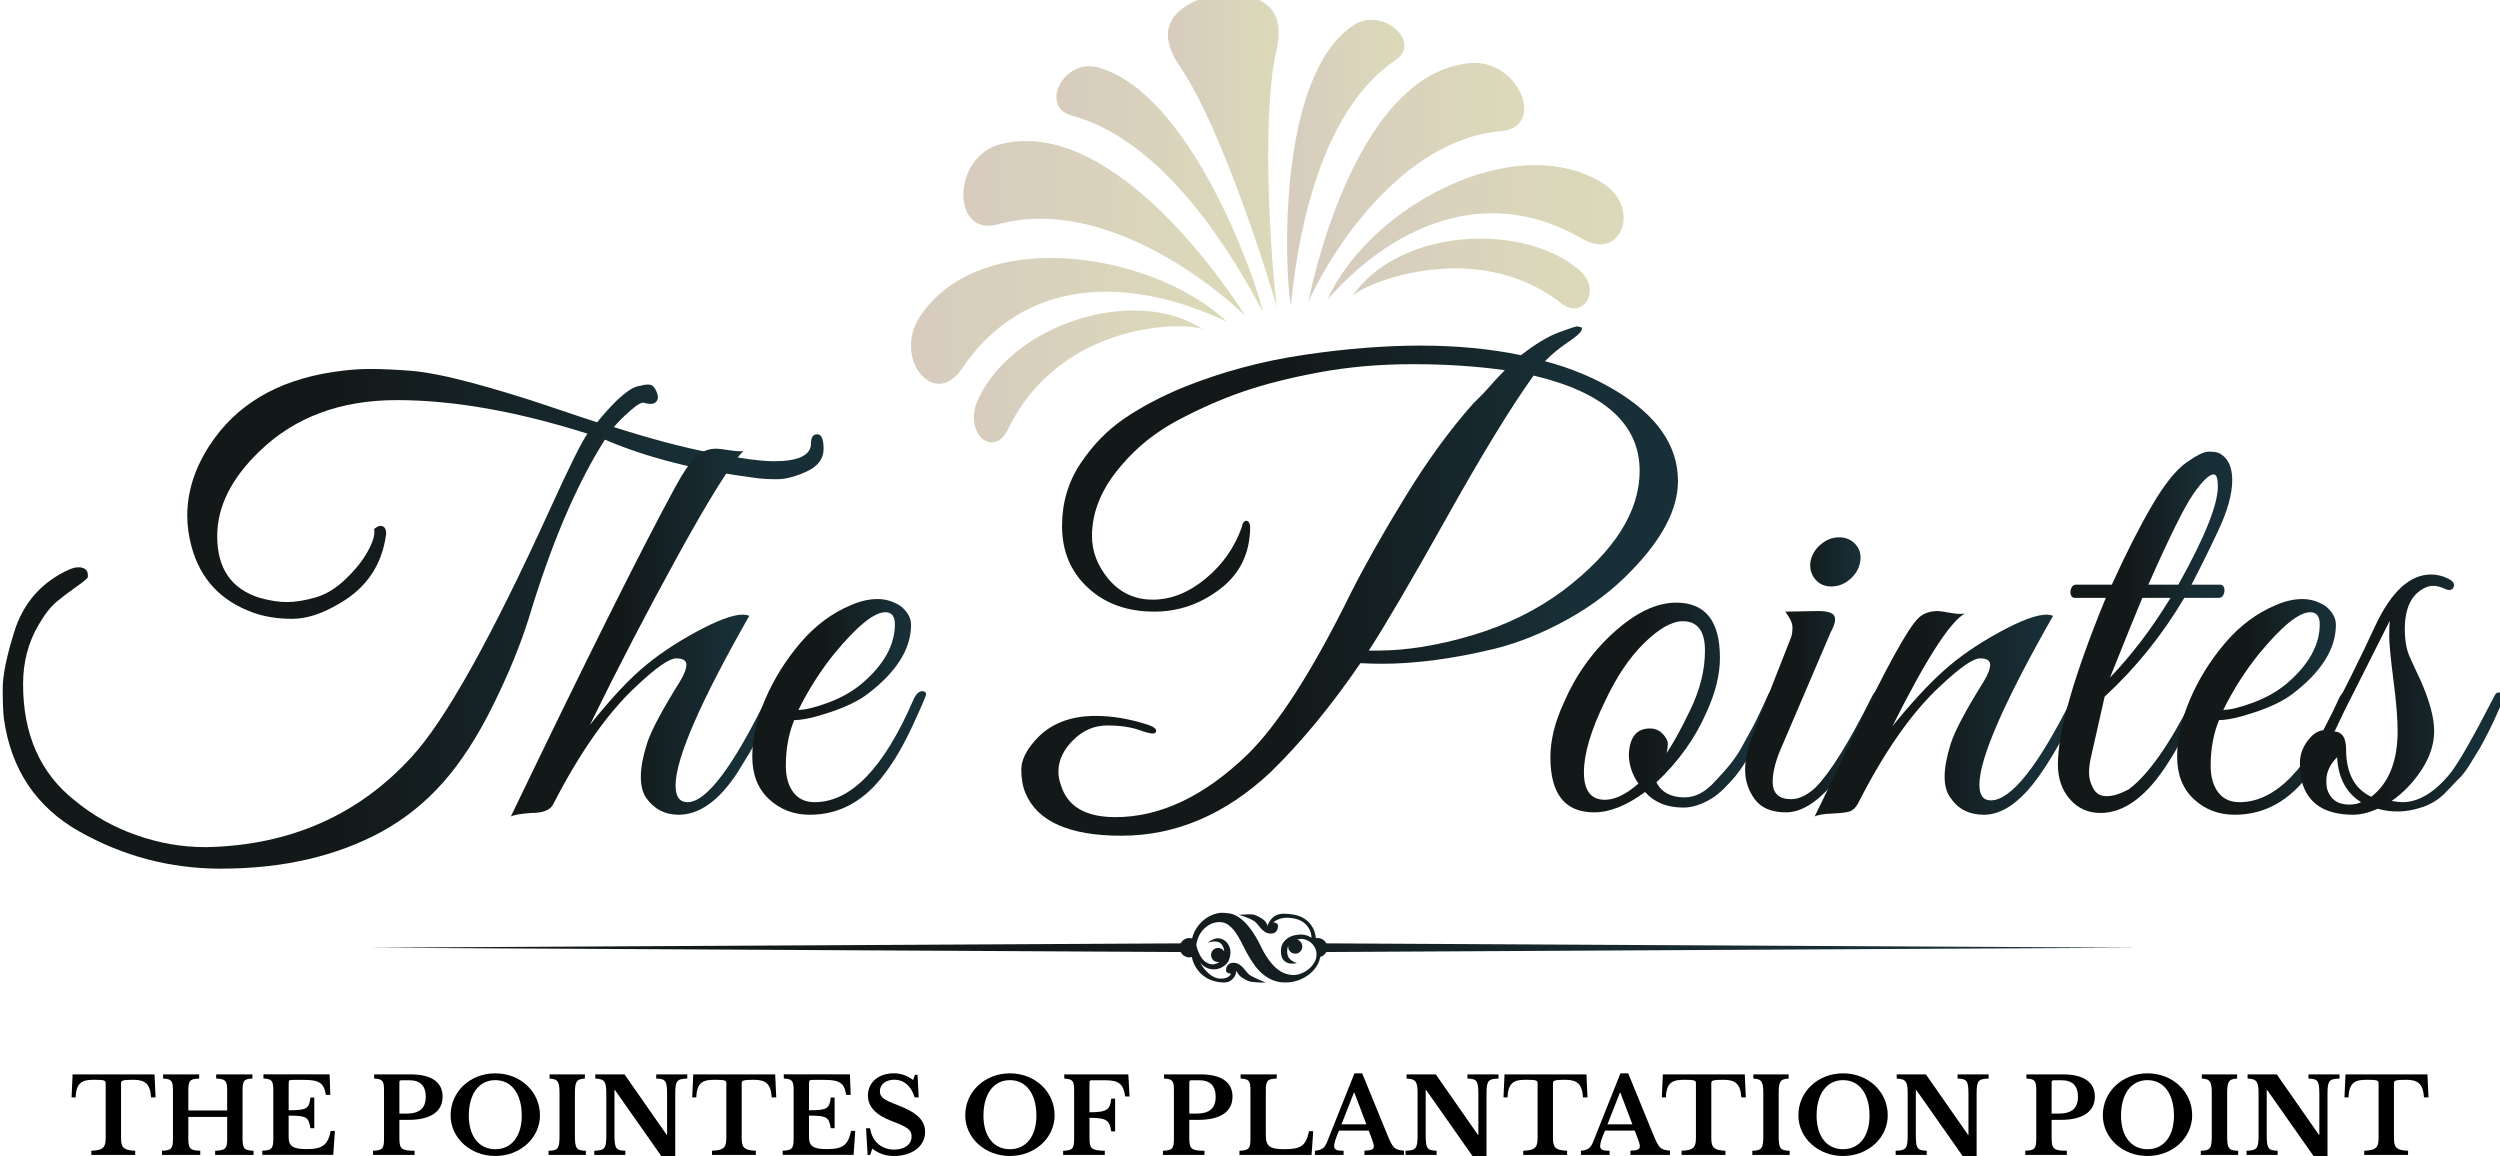 <svg xmlns:inkscape="http://www.inkscape.org/namespaces/inkscape" xmlns:sodipodi="http://sodipodi.sourceforge.net/DTD/sodipodi-0.dtd" xmlns="http://www.w3.org/2000/svg" xmlns:svg="http://www.w3.org/2000/svg" width="72.347mm" height="33.453mm" viewBox="0 0 72.347 33.453" id="svg12819" inkscape:export-filename="thepointeslogo-light.svg" inkscape:export-xdpi="96" inkscape:export-ydpi="96" inkscape:version="1.2.2 (732a01da63, 2022-12-09)" sodipodi:docname="the-pointes-light.svg"><defs id="defs12816"><clipPath clipPathUnits="userSpaceOnUse" id="clipPath2833"><path d="m 438.038,772.608 c 6.847,-1.858 12.193,-9.504 15.665,-16.077 v 0 c -0.585,2.803 -5.989,17.983 -13.518,20.023 v 0 c -0.243,0.066 -0.48,0.096 -0.708,0.096 v 0 c -2.414,10e-4 -3.869,-3.383 -1.439,-4.042" id="path2831"></path></clipPath><linearGradient x1="0" y1="0" x2="1" y2="0" gradientUnits="userSpaceOnUse" gradientTransform="matrix(16.916,0,0,-16.916,436.788,766.591)" spreadMethod="pad" id="linearGradient2847"><stop style="stop-opacity:1;stop-color:#d7ccbe" offset="0" id="stop2839"></stop><stop style="stop-opacity:1;stop-color:#d7ccbe" offset="0.027" id="stop2841"></stop><stop style="stop-opacity:1;stop-color:#dbd9ba" offset="0.93" id="stop2843"></stop><stop style="stop-opacity:1;stop-color:#dbd9ba" offset="1" id="stop2845"></stop></linearGradient><clipPath clipPathUnits="userSpaceOnUse" id="clipPath2857"><path d="m 432.251,770.271 c -4.082,-1.01 -4.067,-7.633 -0.288,-6.589 v 0 c 8.787,2.43 18.132,-5.335 20.326,-7.521 v 0 c 0,0 -8.789,14.357 -17.993,14.357 v 0 c -0.681,0 -1.363,-0.078 -2.045,-0.247" id="path2855"></path></clipPath><linearGradient x1="0" y1="0" x2="1" y2="0" gradientUnits="userSpaceOnUse" gradientTransform="matrix(23.131,0,0,-23.131,429.158,763.34)" spreadMethod="pad" id="linearGradient2871"><stop style="stop-opacity:1;stop-color:#d7ccbe" offset="0" id="stop2863"></stop><stop style="stop-opacity:1;stop-color:#d7ccbe" offset="0.027" id="stop2865"></stop><stop style="stop-opacity:1;stop-color:#dbd9ba" offset="0.93" id="stop2867"></stop><stop style="stop-opacity:1;stop-color:#dbd9ba" offset="1" id="stop2869"></stop></linearGradient><clipPath clipPathUnits="userSpaceOnUse" id="clipPath2881"><path d="m 425.616,756.148 c -2.288,-3.442 1.159,-7.65 3.409,-4.311 v 0 c 5.162,7.661 13.847,7.596 21.736,3.871 v 0 c -3.312,3.128 -9.078,5.224 -14.427,5.224 v 0 c -4.374,0 -8.468,-1.401 -10.718,-4.784 m 25.145,-0.44 c 0.013,0.021 0.025,0.042 0.025,0.042 v 0 c 0,0 -0.006,-0.011 -0.025,-0.042 m 0,0 c -0.022,-0.036 -0.044,-0.072 0,0" id="path2879"></path></clipPath><linearGradient x1="0" y1="0" x2="1" y2="0" gradientUnits="userSpaceOnUse" gradientTransform="matrix(25.923,0,0,-25.923,424.864,755.775)" spreadMethod="pad" id="linearGradient2895"><stop style="stop-opacity:1;stop-color:#d7ccbe" offset="0" id="stop2887"></stop><stop style="stop-opacity:1;stop-color:#d7ccbe" offset="0.027" id="stop2889"></stop><stop style="stop-opacity:1;stop-color:#dbd9ba" offset="0.93" id="stop2891"></stop><stop style="stop-opacity:1;stop-color:#dbd9ba" offset="1" id="stop2893"></stop></linearGradient><clipPath clipPathUnits="userSpaceOnUse" id="clipPath2905"><path d="m 430.305,749.184 c -1.123,-2.584 1.319,-4.777 2.527,-2.278 v 0 c 4.354,9.008 14.891,8.819 16,8.15 v 0 c -1.623,1.08 -3.625,1.57 -5.717,1.57 v 0 c -5.16,0 -10.871,-2.981 -12.81,-7.442" id="path2903"></path></clipPath><linearGradient x1="0" y1="0" x2="1" y2="0" gradientUnits="userSpaceOnUse" gradientTransform="matrix(18.815,0,0,-18.815,430.017,751.216)" spreadMethod="pad" id="linearGradient2919"><stop style="stop-opacity:1;stop-color:#d7ccbe" offset="0" id="stop2911"></stop><stop style="stop-opacity:1;stop-color:#d7ccbe" offset="0.027" id="stop2913"></stop><stop style="stop-opacity:1;stop-color:#dbd9ba" offset="0.93" id="stop2915"></stop><stop style="stop-opacity:1;stop-color:#dbd9ba" offset="1" id="stop2917"></stop></linearGradient><clipPath clipPathUnits="userSpaceOnUse" id="clipPath2929"><path d="m 461.139,780.009 c -6.298,-4.186 -5.641,-20.173 -5.137,-22.97 v 0 c 0.744,7.446 2.939,16.3 8.594,20.12 v 0 c 1.756,1.186 -10e-4,3.297 -1.978,3.297 v 0 c -0.497,0 -1.007,-0.133 -1.479,-0.447" id="path2927"></path></clipPath><linearGradient x1="0" y1="0" x2="1" y2="0" gradientUnits="userSpaceOnUse" gradientTransform="matrix(9.619,0,0,-9.619,455.699,768.747)" spreadMethod="pad" id="linearGradient2943"><stop style="stop-opacity:1;stop-color:#d7ccbe" offset="0" id="stop2935"></stop><stop style="stop-opacity:1;stop-color:#d7ccbe" offset="0.027" id="stop2937"></stop><stop style="stop-opacity:1;stop-color:#dbd9ba" offset="0.93" id="stop2939"></stop><stop style="stop-opacity:1;stop-color:#dbd9ba" offset="1" id="stop2941"></stop></linearGradient><clipPath clipPathUnits="userSpaceOnUse" id="clipPath2953"><path d="m 470.695,776.902 c -9.768,-0.876 -13.256,-19.603 -13.256,-19.603 v 0 c 1.206,2.891 7.122,13.306 15.795,14.024 v 0 c 3.614,0.299 1.622,5.596 -2.168,5.596 v 0 c -0.122,0 -0.245,-0.005 -0.371,-0.017" id="path2951"></path></clipPath><linearGradient x1="0" y1="0" x2="1" y2="0" gradientUnits="userSpaceOnUse" gradientTransform="matrix(17.697,0,0,-17.697,457.44,767.109)" spreadMethod="pad" id="linearGradient2967"><stop style="stop-opacity:1;stop-color:#d7ccbe" offset="0" id="stop2959"></stop><stop style="stop-opacity:1;stop-color:#d7ccbe" offset="0.027" id="stop2961"></stop><stop style="stop-opacity:1;stop-color:#dbd9ba" offset="0.93" id="stop2963"></stop><stop style="stop-opacity:1;stop-color:#dbd9ba" offset="1" id="stop2965"></stop></linearGradient><clipPath clipPathUnits="userSpaceOnUse" id="clipPath2977"><path d="m 459.011,757.534 c 5.882,6.619 13.567,9.27 20.891,4.965 v 0 c 3.192,-1.875 4.901,2.586 1.612,4.602 v 0 c -1.631,1 -3.505,1.443 -5.466,1.444 v 0 c -6.678,0 -14.377,-5.148 -17.037,-11.011 m -0.038,0.026 c -0.001,0.001 -0.001,0.001 -0.001,0.001 v 0 c 0,0 0,0 0.001,-0.001 m 0,0 c 0,0 0,0 0,0 v 0 c 0,0 0,0 0,0 m 10e-4,0 c -10e-4,0 -10e-4,0 -10e-4,0 v 0 c 0,0 0,0 10e-4,0 m 0.001,-10e-4 c 0,0 -0.001,0 -0.001,10e-4 v 0 c 0,-10e-4 0.001,-10e-4 0.001,-10e-4 m 10e-4,-10e-4 c 0,0 0,0 -10e-4,10e-4 v 0 c 10e-4,-10e-4 10e-4,-10e-4 10e-4,-10e-4 m 0.006,-0.004 c -0.002,10e-4 -0.004,0.003 -0.006,0.004 v 0 c 0.002,-10e-4 0.004,-0.003 0.006,-0.004 m 0.004,-0.003 c -10e-4,10e-4 -0.002,0.002 -0.004,0.003 v 0 c 0.002,-10e-4 0.003,-0.002 0.004,-0.003 m 0.003,-0.002 c -10e-4,10e-4 -0.002,10e-4 -0.003,0.002 v 0 c 0.001,-0.001 0.002,-0.001 0.003,-0.002 m 0.001,-10e-4 c 0,10e-4 -0.001,10e-4 -0.001,10e-4 v 0 c 0,0 0.001,0 0.001,-10e-4 m 0.005,-0.004 c -0.002,0.002 -0.003,0.003 -0.005,0.004 v 0 c 0.002,-10e-4 0.003,-0.002 0.005,-0.004 m 0.004,-0.002 c -0.001,10e-4 -0.002,0.002 -0.004,0.002 v 0 c 0.002,0 0.003,-10e-4 0.004,-0.002 m 0.004,-0.003 c -0.002,10e-4 -0.003,0.002 -0.004,0.003 v 0 c 10e-4,-10e-4 0.002,-0.002 0.004,-0.003 m 0.008,-0.005 c -0.003,10e-4 -0.006,0.003 -0.008,0.005 v 0 c 0.002,-0.002 0.005,-0.003 0.008,-0.005 m 0,0 c 0.067,-0.046 0.034,-0.023 0,0 v 0 c 0,0 0,0 0,0" id="path2975"></path></clipPath><linearGradient x1="0" y1="0" x2="1" y2="0" gradientUnits="userSpaceOnUse" gradientTransform="matrix(24.319,0,0,-24.319,458.972,763.026)" spreadMethod="pad" id="linearGradient2991"><stop style="stop-opacity:1;stop-color:#d7ccbe" offset="0" id="stop2983"></stop><stop style="stop-opacity:1;stop-color:#d7ccbe" offset="0.027" id="stop2985"></stop><stop style="stop-opacity:1;stop-color:#dbd9ba" offset="0.93" id="stop2987"></stop><stop style="stop-opacity:1;stop-color:#dbd9ba" offset="1" id="stop2989"></stop></linearGradient><clipPath clipPathUnits="userSpaceOnUse" id="clipPath3001"><path d="m 461.026,757.76 c 0.774,1.049 10.129,4.921 17.108,-0.517 v 0 c 1.9,-1.48 3.392,1.109 1.52,2.703 v 0 c -1.99,1.697 -5.005,2.571 -8.098,2.572 v 0 c -4.11,0 -8.358,-1.544 -10.53,-4.758" id="path2999"></path></clipPath><linearGradient x1="0" y1="0" x2="1" y2="0" gradientUnits="userSpaceOnUse" gradientTransform="matrix(19.488,0,0,-19.488,461.026,759.66)" spreadMethod="pad" id="linearGradient3015"><stop style="stop-opacity:1;stop-color:#d7ccbe" offset="0" id="stop3007"></stop><stop style="stop-opacity:1;stop-color:#d7ccbe" offset="0.027" id="stop3009"></stop><stop style="stop-opacity:1;stop-color:#dbd9ba" offset="0.93" id="stop3011"></stop><stop style="stop-opacity:1;stop-color:#dbd9ba" offset="1" id="stop3013"></stop></linearGradient><clipPath clipPathUnits="userSpaceOnUse" id="clipPath3025"><path d="m 454.894,756.808 c 0,0 -0.008,0.031 -0.02,0.074 v 0 c 0.008,-0.042 0.016,-0.071 0.02,-0.074" id="path3023"></path></clipPath><linearGradient x1="0" y1="0" x2="1" y2="0" gradientUnits="userSpaceOnUse" gradientTransform="matrix(0.021,0,0,-0.021,454.873,756.845)" spreadMethod="pad" id="linearGradient3039"><stop style="stop-opacity:1;stop-color:#d7ccbe" offset="0" id="stop3031"></stop><stop style="stop-opacity:1;stop-color:#d7ccbe" offset="0.027" id="stop3033"></stop><stop style="stop-opacity:1;stop-color:#dbd9ba" offset="0.93" id="stop3035"></stop><stop style="stop-opacity:1;stop-color:#dbd9ba" offset="1" id="stop3037"></stop></linearGradient><clipPath clipPathUnits="userSpaceOnUse" id="clipPath3049"><path d="m 445.952,778.883 c 0.096,-0.679 0.371,-1.393 0.878,-2.129 v 0 c 3.757,-5.449 7.743,-18.819 8.044,-19.872 v 0 c -0.223,1.084 -1.499,14.966 -0.015,21.211 v 0 c 0.199,0.834 0.194,1.572 0.039,2.226 v 0 c -0.37,1.562 -2.055,2.254 -3.866,2.254 v 0 c -2.576,0 -5.407,-1.399 -5.08,-3.69" id="path3047"></path></clipPath><linearGradient x1="0" y1="0" x2="1" y2="0" gradientUnits="userSpaceOnUse" gradientTransform="matrix(9.085,0,0,-9.085,445.926,769.728)" spreadMethod="pad" id="linearGradient3063"><stop style="stop-opacity:1;stop-color:#d7ccbe" offset="0" id="stop3055"></stop><stop style="stop-opacity:1;stop-color:#d7ccbe" offset="0.027" id="stop3057"></stop><stop style="stop-opacity:1;stop-color:#dbd9ba" offset="0.93" id="stop3059"></stop><stop style="stop-opacity:1;stop-color:#dbd9ba" offset="1" id="stop3061"></stop></linearGradient><clipPath clipPathUnits="userSpaceOnUse" id="clipPath3073"><path d="m 449.609,707.091 c -0.284,-0.105 -0.558,-0.272 -0.822,-0.501 v 0 c -0.264,-0.229 -0.491,-0.528 -0.681,-0.897 v 0 c -0.084,-0.167 -0.147,-0.35 -0.194,-0.548 v 0 c -0.073,0.021 -0.148,0.036 -0.228,0.036 v 0 c -0.309,0 -0.575,-0.18 -0.705,-0.438 v 0 l -66.549,-0.354 66.549,-0.357 c 0.13,-0.258 0.396,-0.438 0.705,-0.438 v 0 c 0.071,0 0.14,0.013 0.205,0.031 v 0 c 0.044,-0.217 0.108,-0.416 0.195,-0.595 v 0 c 0.174,-0.358 0.397,-0.649 0.666,-0.873 v 0 c 0.269,-0.225 0.561,-0.385 0.875,-0.479 v 0 c 0.314,-0.095 0.61,-0.142 0.889,-0.142 v 0 c 0.239,0 0.429,0.053 0.569,0.157 v 0 c 0.138,0.104 0.244,0.216 0.313,0.336 v 0 c 0.08,0.14 0.129,0.299 0.149,0.479 v 0 c 0.1,-0.249 0.251,-0.439 0.449,-0.568 v 0 c 0.2,-0.13 0.389,-0.23 0.568,-0.299 v 0 c 0.09,-0.031 0.213,-0.052 0.367,-0.068 v 0 c 0.154,-0.015 0.307,-0.028 0.457,-0.037 v 0 c 0.178,-0.01 0.368,-0.01 0.568,0 v 0 c -0.18,0.07 -0.355,0.139 -0.524,0.208 v 0 c -0.14,0.061 -0.282,0.128 -0.426,0.203 v 0 c -0.145,0.075 -0.262,0.137 -0.352,0.187 v 0 c -0.09,0.059 -0.177,0.144 -0.262,0.254 v 0 c -0.084,0.11 -0.177,0.222 -0.276,0.336 v 0 c -0.1,0.115 -0.217,0.215 -0.352,0.299 v 0 c -0.134,0.085 -0.291,0.127 -0.47,0.127 v 0 c -0.2,0 -0.349,-0.062 -0.449,-0.186 v 0 c -0.1,-0.125 -0.149,-0.262 -0.149,-0.411 v 0 c 0,-0.08 0.02,-0.137 0.059,-0.172 v 0 c 0.04,-0.035 0.085,-0.062 0.135,-0.082 v 0 c 0.06,-0.021 0.13,-0.035 0.209,-0.045 v 0 c -0.02,-0.07 -0.065,-0.135 -0.135,-0.195 v 0 c -0.059,-0.05 -0.144,-0.097 -0.254,-0.142 v 0 c -0.109,-0.045 -0.259,-0.067 -0.448,-0.067 v 0 c -0.319,0 -0.631,0.127 -0.935,0.381 v 0 c -0.304,0.254 -0.555,0.561 -0.755,0.919 v 0 c 0.18,-0.209 0.399,-0.363 0.658,-0.463 v 0 c 0.18,-0.06 0.359,-0.084 0.539,-0.075 v 0 c 0.179,0.011 0.348,0.053 0.508,0.128 v 0 c 0.159,0.075 0.298,0.169 0.419,0.283 v 0 c 0.12,0.115 0.203,0.247 0.254,0.396 v 0 c 0.149,0.42 0.146,0.79 -0.008,1.115 v 0 c -0.154,0.323 -0.396,0.526 -0.725,0.605 v 0 c -0.139,0.03 -0.269,0.028 -0.389,-0.007 v 0 c -0.119,-0.035 -0.229,-0.077 -0.329,-0.127 v 0 c -0.109,-0.06 -0.213,-0.135 -0.313,-0.225 v 0 c 0.089,0.041 0.189,0.07 0.298,0.09 v 0 c 0.091,0.02 0.184,0.03 0.285,0.03 v 0 c 0.099,0 0.203,-0.02 0.314,-0.06 v 0 c 0.139,-0.05 0.248,-0.146 0.328,-0.291 v 0 c 0.081,-0.144 0.126,-0.302 0.135,-0.472 v 0 c -0.11,0.19 -0.279,0.285 -0.508,0.285 v 0 c -0.16,0 -0.294,-0.054 -0.404,-0.165 v 0 c -0.11,-0.109 -0.165,-0.244 -0.165,-0.403 v 0 c 0,-0.16 0.055,-0.296 0.165,-0.412 v 0 c 0.11,-0.114 0.244,-0.171 0.404,-0.171 v 0 c 0.019,0 0.042,10e-4 0.067,0.007 v 0 c 0.025,0.005 0.047,0.008 0.067,0.008 v 0 c -0.11,-0.08 -0.239,-0.14 -0.389,-0.18 v 0 c -0.149,-0.04 -0.314,-0.03 -0.493,0.03 v 0 c -0.289,0.109 -0.516,0.312 -0.68,0.606 v 0 c -0.165,0.293 -0.282,0.6 -0.351,0.919 v 0 c 0.029,0.249 0.096,0.489 0.201,0.717 v 0 c 0.105,0.23 0.241,0.43 0.412,0.599 v 0 c 0.169,0.169 0.36,0.307 0.576,0.411 v 0 c 0.213,0.104 0.45,0.157 0.71,0.157 v 0 c 0.269,0 0.505,-0.072 0.71,-0.217 v 0 c 0.203,-0.144 0.39,-0.331 0.56,-0.561 v 0 c 0.17,-0.228 0.329,-0.493 0.478,-0.792 v 0 c 0.15,-0.299 0.309,-0.607 0.479,-0.927 v 0 c 0.169,-0.309 0.354,-0.61 0.554,-0.904 v 0 c 0.199,-0.295 0.425,-0.556 0.679,-0.785 v 0 c 0.255,-0.23 0.541,-0.414 0.861,-0.555 v 0 c 0.319,-0.138 0.682,-0.208 1.091,-0.208 v 0 c 0.409,0 0.788,0.07 1.136,0.208 v 0 c 0.349,0.141 0.652,0.32 0.905,0.54 v 0 c 0.254,0.219 0.454,0.466 0.598,0.739 v 0 c 0.106,0.202 0.173,0.402 0.202,0.601 v 0 c 0.219,0.059 0.401,0.208 0.502,0.408 v 0 l 66.549,0.357 -66.549,0.354 c -0.131,0.258 -0.396,0.438 -0.706,0.438 v 0 c -0.05,0 -0.099,-0.006 -0.146,-0.014 v 0 c -0.037,0.34 -0.122,0.629 -0.255,0.862 v 0 c -0.175,0.304 -0.389,0.541 -0.643,0.71 v 0 c -0.254,0.17 -0.533,0.284 -0.838,0.344 v 0 c -0.304,0.06 -0.596,0.09 -0.874,0.09 v 0 c -0.29,0 -0.519,-0.049 -0.687,-0.15 v 0 c -0.171,-0.099 -0.306,-0.214 -0.405,-0.344 v 0 c -0.11,-0.139 -0.194,-0.304 -0.254,-0.493 v 0 c -0.089,0.249 -0.235,0.439 -0.434,0.568 v 0 c -0.199,0.129 -0.389,0.229 -0.569,0.299 v 0 c -0.089,0.04 -0.211,0.063 -0.366,0.067 v 0 c -0.155,0.005 -0.301,0.004 -0.441,-0.007 v 0 c -0.179,-0.01 -0.358,-0.02 -0.538,-0.03 v 0 c 0.169,-0.05 0.334,-0.105 0.493,-0.165 v 0 c 0.14,-0.049 0.28,-0.107 0.42,-0.171 v 0 c 0.139,-0.065 0.253,-0.127 0.343,-0.188 v 0 c 0.089,-0.059 0.177,-0.144 0.261,-0.253 v 0 c 0.085,-0.109 0.178,-0.223 0.278,-0.337 v 0 c 0.1,-0.114 0.216,-0.214 0.351,-0.3 v 0 c 0.135,-0.083 0.291,-0.126 0.471,-0.126 v 0 c 0.199,0 0.347,0.062 0.441,0.187 v 0 c 0.095,0.125 0.142,0.267 0.142,0.425 v 0 c 0,0.08 -0.019,0.141 -0.06,0.18 v 0 c -0.04,0.04 -0.085,0.07 -0.133,0.09 v 0 c -0.06,0.03 -0.126,0.04 -0.196,0.03 v 0 c 0.08,0.08 0.174,0.145 0.284,0.194 v 0 c 0.1,0.051 0.217,0.095 0.352,0.135 v 0 c 0.135,0.04 0.301,0.06 0.5,0.06 v 0 c 0.24,0 0.474,-0.031 0.703,-0.09 v 0 c 0.23,-0.06 0.437,-0.154 0.62,-0.284 v 0 c 0.186,-0.129 0.34,-0.298 0.464,-0.508 v 0 c 0.125,-0.21 0.198,-0.464 0.218,-0.763 v 0 c -0.289,0.18 -0.574,0.269 -0.853,0.269 v 0 c -0.16,0 -0.336,-0.019 -0.531,-0.06 v 0 c -0.194,-0.039 -0.373,-0.112 -0.538,-0.217 v 0 c -0.165,-0.104 -0.304,-0.243 -0.419,-0.418 v 0 c -0.115,-0.175 -0.172,-0.396 -0.172,-0.665 v 0 c 0,-0.34 0.068,-0.581 0.202,-0.726 v 0 c 0.135,-0.144 0.287,-0.236 0.456,-0.276 v 0 c 0.19,-0.04 0.409,-0.035 0.659,0.014 v 0 c -0.2,0.06 -0.385,0.162 -0.554,0.307 v 0 c -0.17,0.145 -0.255,0.371 -0.255,0.681 v 0 c 0,0.159 0.031,0.299 0.09,0.418 v 0 -0.045 c -0.009,-0.159 0.043,-0.296 0.158,-0.411 v 0 c 0.114,-0.114 0.256,-0.172 0.426,-0.172 v 0 c 0.159,0 0.293,0.058 0.404,0.172 v 0 c 0.109,0.115 0.163,0.252 0.163,0.411 v 0 c 0,0.14 -0.039,0.262 -0.119,0.367 v 0 c -0.079,0.105 -0.185,0.171 -0.313,0.202 v 0 c 0.079,0.02 0.154,0.034 0.224,0.044 v 0 c 0.069,0.01 0.129,0.015 0.179,0.015 v 0 c 0.09,0 0.204,-0.025 0.344,-0.074 v 0 c 0.139,-0.05 0.271,-0.127 0.397,-0.232 v 0 c 0.124,-0.105 0.23,-0.24 0.321,-0.404 v 0 c 0.089,-0.164 0.135,-0.356 0.135,-0.576 v 0 c 0,-0.219 -0.059,-0.431 -0.173,-0.635 v 0 c -0.115,-0.204 -0.265,-0.383 -0.449,-0.538 v 0 c -0.184,-0.155 -0.388,-0.277 -0.612,-0.366 v 0 c -0.224,-0.091 -0.441,-0.136 -0.651,-0.136 v 0 c -0.209,0 -0.424,0.036 -0.642,0.106 v 0 c -0.22,0.069 -0.442,0.192 -0.666,0.366 v 0 c -0.225,0.175 -0.446,0.406 -0.665,0.696 v 0 c -0.22,0.288 -0.44,0.652 -0.658,1.091 v 0 c -0.34,0.697 -0.664,1.239 -0.972,1.622 v 0 c -0.31,0.384 -0.599,0.665 -0.868,0.844 v 0 c -0.269,0.18 -0.523,0.288 -0.762,0.322 v 0 c -0.24,0.036 -0.458,0.053 -0.658,0.053 v 0 c -0.2,0 -0.441,-0.053 -0.726,-0.157" id="path3071"></path></clipPath><linearGradient x1="0" y1="0" x2="1" y2="0" gradientUnits="userSpaceOnUse" gradientTransform="matrix(145.03,0,0,-145.03,380.43,704.388)" spreadMethod="pad" id="linearGradient3087"><stop style="stop-opacity:1;stop-color:#131919" offset="0" id="stop3079"></stop><stop style="stop-opacity:1;stop-color:#131919" offset="0.412" id="stop3081"></stop><stop style="stop-opacity:1;stop-color:#182f37" offset="0.839" id="stop3083"></stop><stop style="stop-opacity:1;stop-color:#182f37" offset="1" id="stop3085"></stop></linearGradient><clipPath clipPathUnits="userSpaceOnUse" id="clipPath3101"><path d="m 377.521,751.587 c -4.618,-0.688 -8.007,-2.702 -10.168,-6.043 v 0 c -1.212,-1.867 -1.817,-3.782 -1.817,-5.746 v 0 c 0,-0.819 0.114,-1.654 0.343,-2.505 v 0 c 0.72,-2.687 2.423,-4.504 5.109,-5.454 v 0 c 0.916,-0.326 1.964,-0.49 3.144,-0.49 v 0 c 1.178,0 2.456,0.409 3.83,1.228 v 0 c 2.261,1.278 3.553,3.193 3.882,5.747 v 0 c 0,0.327 -0.098,0.531 -0.296,0.614 v 0 c -0.196,0.081 -0.425,0.007 -0.687,-0.222 v 0 -0.098 c 0.066,-0.392 -0.107,-0.965 -0.516,-1.719 v 0 c -0.41,-0.753 -1.015,-1.515 -1.817,-2.283 v 0 c -0.803,-0.771 -1.638,-1.278 -2.505,-1.524 v 0 c -0.868,-0.246 -1.637,-0.369 -2.31,-0.369 v 0 c -0.671,0 -1.416,0.115 -2.234,0.345 v 0 c -2.326,0.719 -3.488,2.407 -3.488,5.06 v 0 c 0,2.422 1.162,4.747 3.488,6.975 v 0 c 2.881,2.783 6.631,4.175 11.249,4.175 v 0 c 4.617,0 9.823,-0.917 15.62,-2.751 v 0 c -0.459,-0.622 -1.507,-2.735 -3.143,-6.336 v 0 c -4.781,-10.481 -8.548,-17.21 -11.299,-20.19 v 0 c -4.355,-4.748 -9.921,-7.204 -16.7,-7.367 v 0 h -0.246 c -1.867,0 -3.733,0.327 -5.599,0.982 v 0 c -1.869,0.655 -3.554,1.605 -5.06,2.849 v 0 c -2.817,2.227 -4.225,5.403 -4.225,9.529 v 0 c 0,1.801 0.425,3.422 1.277,4.864 v 0 c 0.492,0.851 0.982,1.48 1.474,1.89 v 0 c 0.492,0.41 1.007,0.802 1.548,1.179 v 0 c 0.539,0.377 0.875,0.647 1.006,0.811 v 0 c 0.066,0.556 -0.196,0.836 -0.786,0.836 v 0 c -0.361,0 -0.901,-0.215 -1.621,-0.639 v 0 c -1.768,-1.05 -2.971,-2.588 -3.61,-4.618 v 0 c -0.639,-2.031 -0.958,-3.594 -0.958,-4.691 v 0 c 0,-1.098 0.031,-1.925 0.098,-2.48 v 0 c 0.59,-4.159 2.652,-7.238 6.189,-9.235 v 0 c 3.602,-2.031 7.467,-3.045 11.593,-3.045 v 0 c 5.076,0 9.48,1.014 13.213,3.045 v 0 c 1.899,1.048 3.578,2.398 5.035,4.052 v 0 c 1.458,1.653 2.816,3.758 4.078,6.312 v 0 c 1.26,2.554 2.235,4.928 2.923,7.123 v 0 c 1.833,6.091 3.912,10.969 6.238,14.638 v 0 c 3.438,-1.474 7.564,-2.522 12.377,-3.145 v 0 c 0.459,-0.065 1.04,-0.098 1.746,-0.098 v 0 c 0.702,0 1.513,0.213 2.43,0.639 v 0 c 0.917,0.425 1.376,1.04 1.376,1.842 v 0 c 0,0.803 -0.172,1.204 -0.517,1.204 v 0 c -0.343,0 -0.515,-0.246 -0.515,-0.736 v 0 c 0,-0.984 -1.016,-1.474 -3.045,-1.474 v 0 c -1.016,0 -2.686,0.22 -5.012,0.663 v 0 c -2.324,0.441 -5.026,1.154 -8.103,2.136 v 0 c 0.294,0.36 0.743,0.811 1.35,1.351 v 0 c 0.606,0.539 1.008,0.744 1.204,0.615 v 0 c 0.261,-0.067 0.474,-0.084 0.639,-0.05 v 0 c 0.392,0.13 0.507,0.425 0.343,0.884 v 0 c -0.165,0.459 -0.385,0.687 -0.663,0.687 v 0 c -0.278,0 -0.5,-0.032 -0.664,-0.098 v 0 c -0.785,-0.032 -1.981,-1.031 -3.585,-2.995 v 0 c -0.427,0.129 -1.727,0.563 -3.904,1.3 v 0 c -2.178,0.737 -4.308,1.384 -6.387,1.942 v 0 c -2.08,0.556 -3.75,0.884 -5.01,0.982 v 0 c -1.262,0.099 -2.366,0.147 -3.316,0.147 v 0 c -0.95,0 -1.948,-0.082 -2.996,-0.245" id="path3099"></path></clipPath><linearGradient x1="0" y1="0" x2="1" y2="0" gradientUnits="userSpaceOnUse" gradientTransform="matrix(67.295,0,0,-67.295,350.406,731.349)" spreadMethod="pad" id="linearGradient3113"><stop style="stop-opacity:1;stop-color:#131919" offset="0" id="stop3105"></stop><stop style="stop-opacity:1;stop-color:#131919" offset="0.412" id="stop3107"></stop><stop style="stop-opacity:1;stop-color:#182f37" offset="0.839" id="stop3109"></stop><stop style="stop-opacity:1;stop-color:#182f37" offset="1" id="stop3111"></stop></linearGradient><clipPath clipPathUnits="userSpaceOnUse" id="clipPath3123"><path d="m 407.215,744.61 c -0.475,-0.459 -1.024,-1.26 -1.646,-2.406 v 0 c -2.784,-5.109 -7.287,-14.13 -13.508,-27.065 v 0 c 0.228,0.131 0.786,0.229 1.67,0.294 v 0 c 0.982,0 1.587,0.245 1.817,0.737 v 0 c 2.226,4.323 4.519,7.565 6.877,9.726 v 0 c 1.572,1.474 2.636,2.21 3.193,2.21 v 0 c 0.556,0 0.835,-0.171 0.835,-0.515 v 0 c 0,-0.344 -0.181,-0.811 -0.54,-1.4 v 0 c -1.475,-2.358 -2.375,-4.061 -2.702,-5.108 v 0 c -0.328,-1.049 -0.492,-1.942 -0.492,-2.679 v 0 c 0,-0.735 0.147,-1.316 0.443,-1.743 v 0 c 0.654,-0.917 1.538,-1.374 2.652,-1.374 v 0 c 1.703,0 3.308,1.145 4.815,3.438 v 0 c 0.719,1.145 1.268,2.071 1.646,2.774 v 0 c 0.375,0.705 0.751,1.442 1.128,2.212 v 0 c 0.376,0.768 0.566,1.235 0.566,1.398 v 0 c 0,0.164 -0.091,0.296 -0.271,0.394 v 0 c -0.18,0.099 -0.386,-0.081 -0.614,-0.54 v 0 c -2.816,-5.764 -4.994,-8.646 -6.532,-8.646 v 0 c -0.656,0 -0.983,0.458 -0.983,1.376 v 0 c 0,2.194 2.014,6.829 6.042,13.901 v 0 c -0.165,0.065 -0.344,0.098 -0.541,0.098 v 0 c -0.819,0 -2.112,-0.483 -3.879,-1.449 v 0 c -1.771,-0.966 -3.267,-1.989 -4.496,-3.069 v 0 c -1.228,-1.081 -2.612,-2.588 -4.151,-4.521 v 0 c 2.325,4.749 4.757,9.423 7.295,14.025 v 0 c 2.538,4.601 4.298,7.41 5.28,8.425 v 0 c -0.263,-0.034 -0.655,-0.008 -1.178,0.073 v 0 c -0.525,0.082 -0.868,0.123 -1.031,0.123 v 0 c -0.657,0 -1.221,-0.23 -1.695,-0.689" id="path3121"></path></clipPath><linearGradient x1="0" y1="0" x2="1" y2="0" gradientUnits="userSpaceOnUse" gradientTransform="matrix(21.908,0,0,-21.908,392.061,730.219)" spreadMethod="pad" id="linearGradient3135"><stop style="stop-opacity:1;stop-color:#131919" offset="0" id="stop3127"></stop><stop style="stop-opacity:1;stop-color:#131919" offset="0.412" id="stop3129"></stop><stop style="stop-opacity:1;stop-color:#182f37" offset="0.839" id="stop3131"></stop><stop style="stop-opacity:1;stop-color:#182f37" offset="1" id="stop3133"></stop></linearGradient><clipPath clipPathUnits="userSpaceOnUse" id="clipPath3145"><path d="m 419.961,732.479 c -1.573,-0.656 -2.965,-1.695 -4.176,-3.12 v 0 c -1.211,-1.424 -2.168,-2.965 -2.873,-4.617 v 0 c -0.705,-1.654 -1.056,-3.217 -1.056,-4.692 v 0 c 0,-1.472 0.458,-2.636 1.374,-3.487 v 0 c 0.918,-0.852 2.032,-1.276 3.341,-1.276 v 0 c 2.456,0 4.52,1.145 6.191,3.438 v 0 c 0.751,0.982 1.496,2.267 2.233,3.855 v 0 c 0.737,1.589 1.106,2.448 1.106,2.579 v 0 c 0,0.13 -0.066,0.212 -0.197,0.246 v 0 c -0.327,0.066 -0.606,-0.164 -0.835,-0.687 v 0 c -2.424,-5.601 -5.125,-8.401 -8.104,-8.401 v 0 c -0.754,0 -1.335,0.27 -1.744,0.811 v 0 c -0.41,0.541 -0.614,1.268 -0.614,2.186 v 0 c 0,1.375 0.228,2.619 0.687,3.733 v 0 c 0.689,0 1.687,0.221 2.996,0.664 v 0 c 1.311,0.441 2.326,0.939 3.046,1.496 v 0 c 2.359,1.801 3.537,3.686 3.537,5.651 v 0 c 0,0.557 -0.278,1.063 -0.835,1.522 v 0 c -0.59,0.393 -1.228,0.59 -1.916,0.59 v 0 c -0.688,0 -1.408,-0.165 -2.161,-0.491 m -1.376,-3.98 c 1.867,2.26 3.258,3.389 4.177,3.389 v 0 c 0.522,0 0.785,-0.327 0.785,-0.982 v 0 c 0,-1.703 -0.902,-3.324 -2.703,-4.863 v 0 c -0.785,-0.656 -1.71,-1.178 -2.774,-1.571 v 0 c -1.065,-0.393 -1.875,-0.589 -2.432,-0.589 v 0 c 0.851,1.702 1.833,3.241 2.947,4.616" id="path3143"></path></clipPath><linearGradient x1="0" y1="0" x2="1" y2="0" gradientUnits="userSpaceOnUse" gradientTransform="matrix(14.245,0,0,-14.245,411.856,724.128)" spreadMethod="pad" id="linearGradient3157"><stop style="stop-opacity:1;stop-color:#131919" offset="0" id="stop3149"></stop><stop style="stop-opacity:1;stop-color:#131919" offset="0.412" id="stop3151"></stop><stop style="stop-opacity:1;stop-color:#182f37" offset="0.839" id="stop3153"></stop><stop style="stop-opacity:1;stop-color:#182f37" offset="1" id="stop3155"></stop></linearGradient><clipPath clipPathUnits="userSpaceOnUse" id="clipPath3167"><path d="m 477.97,754.828 c -0.884,-0.327 -1.915,-0.949 -3.093,-1.866 v 0 c -2.524,0.522 -5.266,0.785 -8.229,0.785 v 0 c -2.963,0 -6.156,-0.253 -9.578,-0.761 v 0 c -3.421,-0.508 -6.688,-1.384 -9.8,-2.628 v 0 c -1.834,-0.753 -3.455,-1.605 -4.862,-2.554 v 0 c -1.409,-0.95 -2.621,-2.186 -3.636,-3.708 v 0 c -1.015,-1.523 -1.523,-3.234 -1.523,-5.133 v 0 c 0,-2.064 0.704,-3.75 2.113,-5.06 v 0 c 1.408,-1.31 3.225,-1.965 5.452,-1.965 v 0 c 1.966,0 3.759,0.614 5.379,1.843 v 0 c 1.621,1.227 2.447,2.905 2.481,5.034 v 0 c 0,0.228 -0.049,0.393 -0.149,0.491 v 0 c -0.098,0.098 -0.204,0.106 -0.318,0.024 v 0 c -0.115,-0.081 -0.188,-0.238 -0.221,-0.465 v 0 c -0.589,-1.671 -1.58,-3.079 -2.972,-4.225 v 0 c -1.393,-1.147 -2.833,-1.719 -4.323,-1.719 v 0 c -1.49,0 -2.709,0.572 -3.659,1.719 v 0 c -0.884,1.08 -1.327,2.242 -1.327,3.488 v 0 c 0,2.029 0.819,3.978 2.456,5.845 v 0 c 1.246,1.473 2.776,2.693 4.594,3.66 v 0 c 1.818,0.965 3.61,1.751 5.378,2.358 v 0 c 1.768,0.604 3.847,1.128 6.238,1.571 v 0 c 2.391,0.442 4.929,0.662 7.614,0.662 v 0 c 2.686,0 5.206,-0.163 7.564,-0.49 v 0 c -0.459,-0.459 -1.03,-1.082 -1.719,-1.867 v 0 c -0.361,-0.361 -0.655,-0.656 -0.883,-0.884 v 0 c -1.867,-2.095 -3.702,-4.609 -5.501,-7.54 v 0 c -1.803,-2.931 -3.309,-5.591 -4.521,-7.983 v 0 c -3.143,-6.384 -5.976,-10.807 -8.498,-13.261 v 0 c -3.536,-3.407 -7.138,-5.108 -10.805,-5.108 v 0 c -2.456,0 -3.947,0.883 -4.471,2.652 v 0 c -0.131,0.359 -0.197,0.719 -0.197,1.08 v 0 c 0,0.917 0.401,1.776 1.205,2.578 v 0 c 0.801,0.803 1.734,1.204 2.8,1.204 v 0 c 1.063,0 1.956,-0.131 2.676,-0.393 v 0 c 0.719,-0.263 1.146,-0.328 1.278,-0.196 v 0 c 0.164,0.229 -0.034,0.441 -0.589,0.637 v 0 c -1.507,0.493 -2.949,0.737 -4.323,0.737 v 0 c -2.129,0 -3.784,-0.671 -4.962,-2.013 v 0 c -0.753,-0.851 -1.129,-1.645 -1.129,-2.382 v 0 c 0,-0.737 0.114,-1.385 0.344,-1.941 v 0 c 0.982,-2.325 3.601,-3.487 7.858,-3.487 v 0 c 4.454,0 8.531,1.736 12.232,5.206 v 0 c 2.52,2.457 4.976,5.436 7.368,8.94 v 0 c 0.589,-0.032 1.18,-0.049 1.768,-0.049 v 0 c 2.752,0 5.829,0.41 9.235,1.229 v 0 c 1.966,0.49 3.955,1.292 5.968,2.406 v 0 c 2.015,1.114 3.758,2.439 5.231,3.978 v 0 c 2.554,2.62 3.832,5.077 3.832,7.37 v 0 c 0,2.913 -1.735,5.402 -5.207,7.466 v 0 c -1.702,1.015 -3.603,1.801 -5.698,2.358 v 0 c 0.59,0.589 1.204,1.097 1.842,1.522 v 0 c 0.639,0.427 1.014,0.745 1.13,0.958 v 0 c 0.115,0.213 0.074,0.32 -0.122,0.32 v 0 c -0.034,0.032 -0.108,0.049 -0.222,0.049 v 0 c -0.115,0 -0.613,-0.165 -1.499,-0.492 m -9.184,-15.178 c 2.914,5.207 5.288,9.087 7.122,11.641 v 0 c 5.796,-1.374 8.694,-3.978 8.694,-7.81 v 0 c 0,-3.372 -2.095,-6.647 -6.287,-9.824 v 0 c -2.162,-1.605 -4.642,-2.825 -7.442,-3.66 v 0 c -2.799,-0.834 -5.396,-1.252 -7.785,-1.252 v 0 h -0.689 c 1.344,2.063 3.472,5.697 6.387,10.905" id="path3165"></path></clipPath><linearGradient x1="0" y1="0" x2="1" y2="0" gradientUnits="userSpaceOnUse" gradientTransform="matrix(53.836,0,0,-53.836,433.91,734.443)" spreadMethod="pad" id="linearGradient3179"><stop style="stop-opacity:1;stop-color:#131919" offset="0" id="stop3171"></stop><stop style="stop-opacity:1;stop-color:#131919" offset="0.412" id="stop3173"></stop><stop style="stop-opacity:1;stop-color:#182f37" offset="0.839" id="stop3175"></stop><stop style="stop-opacity:1;stop-color:#182f37" offset="1" id="stop3177"></stop></linearGradient><clipPath clipPathUnits="userSpaceOnUse" id="clipPath3189"><path d="m 482.515,730.267 c -1.786,-1.605 -3.169,-3.552 -4.151,-5.844 v 0 c -0.721,-1.572 -1.08,-3.046 -1.08,-4.422 v 0 c 0,-3.013 1.195,-4.518 3.585,-4.518 v 0 c 1.276,0 2.669,0.555 4.176,1.669 v 0 c 0.753,-0.851 1.801,-1.278 3.144,-1.278 v 0 c 0.719,0 1.488,0.247 2.307,0.738 v 0 c 0.327,0.198 0.672,0.476 1.032,0.835 v 0 c 0.361,0.361 0.663,0.688 0.91,0.983 v 0 c 0.245,0.295 0.523,0.687 0.835,1.178 v 0 c 0.31,0.491 0.556,0.885 0.735,1.179 v 0 c 0.18,0.296 0.394,0.696 0.639,1.205 v 0 c 0.246,0.506 0.419,0.859 0.517,1.055 v 0 c 0.098,0.197 0.245,0.523 0.441,0.982 v 0 l 0.296,0.689 c 0.065,0.13 0.098,0.245 0.098,0.343 v 0 c 0,0.262 -0.165,0.376 -0.492,0.344 v 0 c -0.163,0 -0.278,-0.073 -0.343,-0.222 v 0 c -0.067,-0.147 -0.255,-0.557 -0.565,-1.227 v 0 c -0.313,-0.672 -0.566,-1.188 -0.762,-1.548 v 0 c -0.196,-0.361 -0.508,-0.925 -0.933,-1.694 v 0 c -0.427,-0.77 -1.13,-1.663 -2.111,-2.677 v 0 c -0.787,-0.885 -1.622,-1.327 -2.506,-1.327 v 0 c -1.114,0 -1.884,0.41 -2.309,1.229 v 0 c 1.834,1.735 3.21,3.667 4.126,5.796 v 0 c 0.719,1.572 1.081,3.045 1.081,4.421 v 0 c 0,3.012 -1.196,4.519 -3.586,4.519 v 0 c -1.604,0 -3.299,-0.803 -5.084,-2.408 m -2.481,-11.494 c 0,1.506 0.572,3.439 1.72,5.797 v 0 c 0.949,2.03 2.029,3.634 3.242,4.813 v 0 c 1.211,1.18 2.259,1.768 3.142,1.768 v 0 c 1.213,0 1.819,-0.802 1.819,-2.406 v 0 c 0,-1.604 -0.41,-3.242 -1.229,-4.912 v 0 c -0.72,-1.507 -1.359,-2.67 -1.915,-3.487 v 0 c 0.065,0.261 0.098,0.514 0.098,0.761 v 0 c 0,0.246 -0.141,0.516 -0.417,0.811 v 0 c -0.279,0.294 -0.632,0.441 -1.057,0.441 v 0 c -1.08,0 -1.654,-0.704 -1.719,-2.112 v 0 c 0,-0.852 0.261,-1.655 0.786,-2.406 v 0 c -1.015,-0.885 -1.932,-1.328 -2.75,-1.328 v 0 c -1.148,0 -1.72,0.754 -1.72,2.26" id="path3187"></path></clipPath><linearGradient x1="0" y1="0" x2="1" y2="0" gradientUnits="userSpaceOnUse" gradientTransform="matrix(18.715,0,0,-18.715,477.284,724.078)" spreadMethod="pad" id="linearGradient3201"><stop style="stop-opacity:1;stop-color:#131919" offset="0" id="stop3193"></stop><stop style="stop-opacity:1;stop-color:#131919" offset="0.412" id="stop3195"></stop><stop style="stop-opacity:1;stop-color:#182f37" offset="0.839" id="stop3197"></stop><stop style="stop-opacity:1;stop-color:#182f37" offset="1" id="stop3199"></stop></linearGradient><clipPath clipPathUnits="userSpaceOnUse" id="clipPath3211"><path d="m 499.437,737.439 c -0.459,-0.393 -0.735,-0.867 -0.835,-1.424 v 0 c -0.065,-0.558 0.066,-1.032 0.394,-1.424 v 0 c 0.327,-0.393 0.768,-0.59 1.326,-0.59 v 0 c 0.557,0 1.063,0.197 1.522,0.59 v 0 c 0.459,0.392 0.738,0.866 0.836,1.424 v 0 c 0.098,0.557 -0.025,1.031 -0.368,1.424 v 0 c -0.345,0.393 -0.794,0.591 -1.352,0.591 v 0 c -0.557,0 -1.064,-0.198 -1.523,-0.591 m -2.897,-5.501 c 0.392,-0.523 0.589,-0.95 0.589,-1.277 v 0 c 0,-0.328 -0.034,-0.59 -0.098,-0.786 v 0 l -3.143,-8.007 c -0.427,-1.048 -0.639,-2.014 -0.639,-2.899 v 0 c 0,-0.883 0.261,-1.685 0.785,-2.406 v 0 c 0.523,-0.721 1.383,-1.08 2.579,-1.08 v 0 c 1.195,0 2.465,0.769 3.808,2.308 v 0 c 0.49,0.557 1.037,1.35 1.644,2.384 v 0 c 0.607,1.03 1.015,1.774 1.228,2.233 v 0 c 0.213,0.459 0.45,0.974 0.713,1.548 v 0 c 0.262,0.572 0.393,0.933 0.393,1.08 v 0 c 0,0.147 -0.033,0.253 -0.098,0.32 v 0 c -0.229,0.196 -0.459,0.049 -0.688,-0.442 v 0 c -1.867,-3.733 -3.407,-6.207 -4.617,-7.418 v 0 c -0.689,-0.623 -1.344,-0.933 -1.965,-0.933 v 0 c -1.016,0 -1.523,0.474 -1.523,1.425 v 0 c 0,0.851 0.279,1.882 0.836,3.095 v 0 l 3.928,9.184 c 0.327,0.591 0.427,1.023 0.296,1.302 v 0 c -0.132,0.279 -0.574,0.417 -1.327,0.417 v 0 z" id="path3209"></path></clipPath><linearGradient x1="0" y1="0" x2="1" y2="0" gradientUnits="userSpaceOnUse" gradientTransform="matrix(11.15,0,0,-11.15,493.248,726.756)" spreadMethod="pad" id="linearGradient3223"><stop style="stop-opacity:1;stop-color:#131919" offset="0" id="stop3215"></stop><stop style="stop-opacity:1;stop-color:#131919" offset="0.412" id="stop3217"></stop><stop style="stop-opacity:1;stop-color:#182f37" offset="0.839" id="stop3219"></stop><stop style="stop-opacity:1;stop-color:#182f37" offset="1" id="stop3221"></stop></linearGradient><clipPath clipPathUnits="userSpaceOnUse" id="clipPath3233"><path d="m 507.443,731.398 c -0.853,-0.819 -2.652,-4.094 -5.404,-9.825 v 0 c -1.538,-3.242 -2.569,-5.386 -3.093,-6.434 v 0 c 0.228,0.131 0.703,0.213 1.423,0.246 v 0 c 0.72,0.032 1.205,0.089 1.449,0.171 v 0 c 0.246,0.082 0.467,0.286 0.664,0.614 v 0 c 2.193,4.323 4.469,7.565 6.828,9.726 v 0 c 1.571,1.474 2.636,2.21 3.193,2.21 v 0 c 0.555,0 0.834,-0.171 0.834,-0.515 v 0 c 0,-0.344 -0.18,-0.811 -0.54,-1.4 v 0 c -1.474,-2.358 -2.375,-4.061 -2.701,-5.108 v 0 c -0.329,-1.049 -0.492,-1.942 -0.492,-2.679 v 0 c 0,-0.735 0.163,-1.316 0.492,-1.743 v 0 c 0.621,-0.917 1.53,-1.374 2.726,-1.374 v 0 c 1.194,0 2.39,0.663 3.585,1.989 v 0 c 1.196,1.326 2.661,3.74 4.398,7.246 v 0 c 0.129,0.228 0.196,0.424 0.196,0.587 v 0 c 0,0.164 -0.098,0.296 -0.296,0.394 v 0 c -0.196,0.099 -0.393,-0.081 -0.589,-0.54 v 0 c -2.817,-5.666 -5.059,-8.498 -6.729,-8.498 v 0 c -0.623,0 -0.933,0.425 -0.933,1.278 v 0 c 0,2.16 2.013,6.779 6.041,13.851 v 0 c -0.164,0.065 -0.344,0.098 -0.541,0.098 v 0 c -0.819,0 -2.111,-0.483 -3.879,-1.449 v 0 c -1.77,-0.966 -3.285,-2.013 -4.545,-3.143 v 0 c -1.259,-1.13 -2.66,-2.646 -4.2,-4.545 v 0 c 2.752,5.503 4.733,8.58 5.944,9.235 v 0 c -0.261,-0.065 -0.663,-0.049 -1.203,0.049 v 0 c -0.541,0.099 -0.877,0.147 -1.007,0.147 v 0 c -0.687,0 -1.228,-0.196 -1.621,-0.588" id="path3231"></path></clipPath><linearGradient x1="0" y1="0" x2="1" y2="0" gradientUnits="userSpaceOnUse" gradientTransform="matrix(22.055,0,0,-22.055,498.945,723.563)" spreadMethod="pad" id="linearGradient3245"><stop style="stop-opacity:1;stop-color:#131919" offset="0" id="stop3237"></stop><stop style="stop-opacity:1;stop-color:#131919" offset="0.412" id="stop3239"></stop><stop style="stop-opacity:1;stop-color:#182f37" offset="0.839" id="stop3241"></stop><stop style="stop-opacity:1;stop-color:#182f37" offset="1" id="stop3243"></stop></linearGradient><clipPath clipPathUnits="userSpaceOnUse" id="clipPath3255"><path d="m 529.401,744.145 c -0.852,-0.606 -1.785,-1.778 -2.8,-3.512 v 0 c -1.015,-1.737 -2.113,-3.898 -3.291,-6.485 v 0 h -2.947 c -0.165,0 -0.287,-0.089 -0.369,-0.269 v 0 c -0.082,-0.181 -0.098,-0.361 -0.049,-0.541 v 0 c 0.049,-0.18 0.155,-0.27 0.319,-0.27 v 0 h 2.554 c -2.62,-6.386 -3.928,-10.938 -3.928,-13.656 v 0 c 0,-1.146 0.326,-2.096 0.981,-2.849 v 0 c 0.656,-0.753 1.491,-1.13 2.505,-1.13 v 0 c 1.998,0 3.882,1.425 5.65,4.274 v 0 c 0.621,0.949 1.473,2.554 2.555,4.815 v 0 c 0.128,0.326 0.178,0.563 0.146,0.711 v 0 c -0.032,0.148 -0.14,0.189 -0.32,0.123 v 0 c -0.179,-0.067 -0.335,-0.247 -0.465,-0.54 v 0 c -1.901,-3.768 -3.636,-6.238 -5.207,-7.418 v 0 c -0.688,-0.392 -1.311,-0.588 -1.867,-0.588 v 0 c -0.492,0 -0.853,0.212 -1.081,0.637 v 0 c -0.229,0.424 -0.343,0.843 -0.343,1.253 v 0 c 0,0.409 0.048,0.827 0.146,1.252 v 0 l 1.13,5.011 c 2.554,2.358 4.732,5.059 6.533,8.105 v 0 h 2.849 c 0.163,0 0.288,0.09 0.369,0.27 v 0 c 0.081,0.18 0.099,0.36 0.049,0.541 v 0 c -0.049,0.18 -0.155,0.269 -0.319,0.269 v 0 h -2.357 c 0.719,1.376 1.456,2.866 2.209,4.47 v 0 c 0.753,1.605 1.13,2.973 1.13,4.102 v 0 c 0,1.129 -0.377,1.874 -1.13,2.235 v 0 c -0.164,0.066 -0.435,0.098 -0.811,0.098 v 0 c -0.375,0 -0.99,-0.303 -1.841,-0.908 m 0.613,-2.53 c 0.738,1.048 1.286,1.573 1.647,1.573 v 0 c 0.228,0 0.342,-0.329 0.342,-0.984 v 0 c 0,-1.506 -1.08,-4.192 -3.241,-8.056 v 0 h -2.456 c 1.735,3.93 2.972,6.418 3.708,7.467 m -4.199,-8.547 h 2.31 c -1.54,-2.523 -3.194,-4.7 -4.962,-6.533 v 0 c 1.376,3.438 2.26,5.615 2.652,6.533" id="path3253"></path></clipPath><linearGradient x1="0" y1="0" x2="1" y2="0" gradientUnits="userSpaceOnUse" gradientTransform="matrix(14.294,0,0,-14.294,518.889,730.243)" spreadMethod="pad" id="linearGradient3267"><stop style="stop-opacity:1;stop-color:#131919" offset="0" id="stop3259"></stop><stop style="stop-opacity:1;stop-color:#131919" offset="0.412" id="stop3261"></stop><stop style="stop-opacity:1;stop-color:#182f37" offset="0.839" id="stop3263"></stop><stop style="stop-opacity:1;stop-color:#182f37" offset="1" id="stop3265"></stop></linearGradient><clipPath clipPathUnits="userSpaceOnUse" id="clipPath3277"><path d="m 536.768,732.479 c -1.572,-0.656 -2.965,-1.695 -4.176,-3.12 v 0 c -1.21,-1.424 -2.168,-2.965 -2.873,-4.617 v 0 c -0.703,-1.654 -1.055,-3.217 -1.055,-4.692 v 0 c 0,-1.472 0.458,-2.636 1.374,-3.487 v 0 c 0.917,-0.852 2.031,-1.276 3.341,-1.276 v 0 c 2.456,0 4.519,1.145 6.19,3.438 v 0 c 0.751,0.982 1.497,2.267 2.234,3.855 v 0 c 0.737,1.589 1.106,2.448 1.106,2.579 v 0 c 0,0.13 -0.067,0.212 -0.197,0.246 v 0 c -0.328,0.066 -0.607,-0.164 -0.836,-0.687 v 0 c -2.423,-5.601 -5.124,-8.401 -8.104,-8.401 v 0 c -0.753,0 -1.335,0.27 -1.743,0.811 v 0 c -0.411,0.541 -0.615,1.268 -0.615,2.186 v 0 c 0,1.375 0.229,2.619 0.688,3.733 v 0 c 0.688,0 1.686,0.221 2.996,0.664 v 0 c 1.31,0.441 2.325,0.939 3.045,1.496 v 0 c 2.359,1.801 3.537,3.686 3.537,5.651 v 0 c 0,0.557 -0.278,1.063 -0.835,1.522 v 0 c -0.589,0.393 -1.228,0.59 -1.915,0.59 v 0 c -0.689,0 -1.409,-0.165 -2.162,-0.491 m -1.375,-3.98 c 1.866,2.26 3.257,3.389 4.176,3.389 v 0 c 0.523,0 0.786,-0.327 0.786,-0.982 v 0 c 0,-1.703 -0.902,-3.324 -2.703,-4.863 v 0 c -0.786,-0.656 -1.711,-1.178 -2.775,-1.571 v 0 c -1.064,-0.393 -1.874,-0.589 -2.432,-0.589 v 0 c 0.852,1.702 1.834,3.241 2.948,4.616" id="path3275"></path></clipPath><linearGradient x1="0" y1="0" x2="1" y2="0" gradientUnits="userSpaceOnUse" gradientTransform="matrix(14.245,0,0,-14.245,528.664,724.128)" spreadMethod="pad" id="linearGradient3289"><stop style="stop-opacity:1;stop-color:#131919" offset="0" id="stop3281"></stop><stop style="stop-opacity:1;stop-color:#131919" offset="0.412" id="stop3283"></stop><stop style="stop-opacity:1;stop-color:#182f37" offset="0.839" id="stop3285"></stop><stop style="stop-opacity:1;stop-color:#182f37" offset="1" id="stop3287"></stop></linearGradient><clipPath clipPathUnits="userSpaceOnUse" id="clipPath3299"><path d="m 544.922,730.808 c -1.179,-2.554 -2.603,-5.421 -4.273,-8.596 v 0 c -0.459,-0.032 -0.894,-0.328 -1.302,-0.884 v 0 c -0.409,-0.557 -0.615,-1.139 -0.615,-1.744 v 0 c 0,-0.605 0.049,-1.122 0.148,-1.547 v 0 c 0.491,-1.835 1.899,-2.75 4.225,-2.75 v 0 c 0.589,0 1.26,0.163 2.013,0.489 v 0 c 1.146,-0.326 2.325,-0.293 3.537,0.098 v 0 c 0.754,0.23 1.407,0.623 1.964,1.18 v 0 l 1.033,1.081 c 0.327,0.295 0.654,0.704 0.982,1.229 v 0 c 0.327,0.523 0.597,0.964 0.811,1.325 v 0 c 0.212,0.359 0.465,0.836 0.761,1.425 v 0 c 0.295,0.59 0.507,1.04 0.638,1.35 v 0 c 0.131,0.312 0.271,0.623 0.418,0.934 v 0 c 0.147,0.311 0.221,0.499 0.221,0.565 v 0 c 0,0.261 -0.147,0.376 -0.441,0.344 v 0 c -0.165,0 -0.28,-0.083 -0.345,-0.246 v 0 c -1.769,-3.438 -2.996,-5.583 -3.684,-6.434 v 0 c -1.278,-1.539 -2.572,-2.31 -3.881,-2.31 v 0 c -0.163,0 -0.459,0.033 -0.884,0.098 v 0 c 0.949,0.655 1.768,1.506 2.456,2.554 v 0 c 0.688,1.048 1.031,2.114 1.031,3.194 v 0 c 0,1.081 -0.376,2.473 -1.129,4.176 v 0 c -0.329,0.687 -0.623,1.325 -0.884,1.915 v 0 c -0.263,0.589 -0.392,1.342 -0.392,2.26 v 0 c 0,1.735 0.556,2.864 1.67,3.389 v 0 c 0.196,0.098 0.425,0.147 0.687,0.147 v 0 c 0.261,0 0.573,-0.081 0.932,-0.245 v 0 c 0.362,-0.165 0.599,-0.116 0.713,0.148 v 0 c 0.114,0.261 -0.049,0.497 -0.491,0.712 v 0 c -0.442,0.212 -0.893,0.318 -1.351,0.318 v 0 c -1.736,0 -3.258,-1.392 -4.568,-4.175 m -2.406,-10.168 c 0,0.983 -0.345,1.474 -1.032,1.474 v 0 c 0.589,1.08 2.128,4.109 4.617,9.087 v 0 c -0.033,-0.229 -0.049,-0.656 -0.049,-1.277 v 0 c 0,-0.622 0.114,-1.818 0.343,-3.585 v 0 c 0.229,-1.769 0.345,-3.161 0.345,-4.176 v 0 c 0,-2.489 -0.721,-4.292 -2.163,-5.403 v 0 c -1.374,0.654 -2.061,1.947 -2.061,3.88 m -1.573,-3.193 c -0.032,0.229 -0.048,0.442 -0.048,0.639 v 0 c 0,0.687 0.293,1.326 0.883,1.915 v 0 c 0.098,-1.703 0.754,-2.931 1.965,-3.684 v 0 c -0.262,-0.13 -0.589,-0.196 -0.983,-0.196 v 0 c -0.949,0 -1.555,0.442 -1.817,1.326" id="path3297"></path></clipPath><linearGradient x1="0" y1="0" x2="1" y2="0" gradientUnits="userSpaceOnUse" gradientTransform="matrix(16.751,0,0,-16.751,538.732,725.135)" spreadMethod="pad" id="linearGradient3311"><stop style="stop-opacity:1;stop-color:#131919" offset="0" id="stop3303"></stop><stop style="stop-opacity:1;stop-color:#131919" offset="0.412" id="stop3305"></stop><stop style="stop-opacity:1;stop-color:#182f37" offset="0.839" id="stop3307"></stop><stop style="stop-opacity:1;stop-color:#182f37" offset="1" id="stop3309"></stop></linearGradient></defs><g inkscape:label="Layer 1" inkscape:groupmode="layer" id="layer1" transform="translate(-54.33,-91.878)"><g id="g2827" transform="matrix(0.353,0,0,-0.353,-69.285,367.952)"><g id="g2829" clip-path="url(#clipPath2833)"><g id="g2835"><g id="g2837"><path d="m 438.038,772.608 c 6.847,-1.858 12.193,-9.504 15.665,-16.077 v 0 c -0.585,2.803 -5.989,17.983 -13.518,20.023 v 0 c -0.243,0.066 -0.48,0.096 -0.708,0.096 v 0 c -2.414,10e-4 -3.869,-3.383 -1.439,-4.042" style="fill:url(#linearGradient2847);stroke:none" id="path2849"></path></g></g></g></g><g id="g2851" transform="matrix(0.353,0,0,-0.353,-69.285,367.952)"><g id="g2853" clip-path="url(#clipPath2857)"><g id="g2859"><g id="g2861"><path d="m 432.251,770.271 c -4.082,-1.01 -4.067,-7.633 -0.288,-6.589 v 0 c 8.787,2.43 18.132,-5.335 20.326,-7.521 v 0 c 0,0 -8.789,14.357 -17.993,14.357 v 0 c -0.681,0 -1.363,-0.078 -2.045,-0.247" style="fill:url(#linearGradient2871);stroke:none" id="path2873"></path></g></g></g></g><g id="g2875" transform="matrix(0.353,0,0,-0.353,-69.285,367.952)"><g id="g2877" clip-path="url(#clipPath2881)"><g id="g2883"><g id="g2885"><path d="m 425.616,756.148 c -2.288,-3.442 1.159,-7.65 3.409,-4.311 v 0 c 5.162,7.661 13.847,7.596 21.736,3.871 v 0 c -3.312,3.128 -9.078,5.224 -14.427,5.224 v 0 c -4.374,0 -8.468,-1.401 -10.718,-4.784 m 25.145,-0.44 c 0.013,0.021 0.025,0.042 0.025,0.042 v 0 c 0,0 -0.006,-0.011 -0.025,-0.042 m 0,0 c -0.022,-0.036 -0.044,-0.072 0,0" style="fill:url(#linearGradient2895);stroke:none" id="path2897"></path></g></g></g></g><g id="g2899" transform="matrix(0.353,0,0,-0.353,-69.285,367.952)"><g id="g2901" clip-path="url(#clipPath2905)"><g id="g2907"><g id="g2909"><path d="m 430.305,749.184 c -1.123,-2.584 1.319,-4.777 2.527,-2.278 v 0 c 4.354,9.008 14.891,8.819 16,8.15 v 0 c -1.623,1.08 -3.625,1.57 -5.717,1.57 v 0 c -5.16,0 -10.871,-2.981 -12.81,-7.442" style="fill:url(#linearGradient2919);stroke:none" id="path2921"></path></g></g></g></g><g id="g2923" transform="matrix(0.353,0,0,-0.353,-69.285,367.952)"><g id="g2925" clip-path="url(#clipPath2929)"><g id="g2931"><g id="g2933"><path d="m 461.139,780.009 c -6.298,-4.186 -5.641,-20.173 -5.137,-22.97 v 0 c 0.744,7.446 2.939,16.3 8.594,20.12 v 0 c 1.756,1.186 -10e-4,3.297 -1.978,3.297 v 0 c -0.497,0 -1.007,-0.133 -1.479,-0.447" style="fill:url(#linearGradient2943);stroke:none" id="path2945"></path></g></g></g></g><g id="g2947" transform="matrix(0.353,0,0,-0.353,-69.285,367.952)"><g id="g2949" clip-path="url(#clipPath2953)"><g id="g2955"><g id="g2957"><path d="m 470.695,776.902 c -9.768,-0.876 -13.256,-19.603 -13.256,-19.603 v 0 c 1.206,2.891 7.122,13.306 15.795,14.024 v 0 c 3.614,0.299 1.622,5.596 -2.168,5.596 v 0 c -0.122,0 -0.245,-0.005 -0.371,-0.017" style="fill:url(#linearGradient2967);stroke:none" id="path2969"></path></g></g></g></g><g id="g2971" transform="matrix(0.353,0,0,-0.353,-69.285,367.952)"><g id="g2973" clip-path="url(#clipPath2977)"><g id="g2979"><g id="g2981"><path d="m 459.011,757.534 c 5.882,6.619 13.567,9.27 20.891,4.965 v 0 c 3.192,-1.875 4.901,2.586 1.612,4.602 v 0 c -1.631,1 -3.505,1.443 -5.466,1.444 v 0 c -6.678,0 -14.377,-5.148 -17.037,-11.011 m -0.038,0.026 c -0.001,0.001 -0.001,0.001 -0.001,0.001 v 0 c 0,0 0,0 0.001,-0.001 m 0,0 c 0,0 0,0 0,0 v 0 c 0,0 0,0 0,0 m 10e-4,0 c -10e-4,0 -10e-4,0 -10e-4,0 v 0 c 0,0 0,0 10e-4,0 m 0.001,-10e-4 c 0,0 -0.001,0 -0.001,10e-4 v 0 c 0,-10e-4 0.001,-10e-4 0.001,-10e-4 m 10e-4,-10e-4 c 0,0 0,0 -10e-4,10e-4 v 0 c 10e-4,-10e-4 10e-4,-10e-4 10e-4,-10e-4 m 0.006,-0.004 c -0.002,10e-4 -0.004,0.003 -0.006,0.004 v 0 c 0.002,-10e-4 0.004,-0.003 0.006,-0.004 m 0.004,-0.003 c -10e-4,10e-4 -0.002,0.002 -0.004,0.003 v 0 c 0.002,-10e-4 0.003,-0.002 0.004,-0.003 m 0.003,-0.002 c -10e-4,10e-4 -0.002,10e-4 -0.003,0.002 v 0 c 0.001,-0.001 0.002,-0.001 0.003,-0.002 m 0.001,-10e-4 c 0,10e-4 -0.001,10e-4 -0.001,10e-4 v 0 c 0,0 0.001,0 0.001,-10e-4 m 0.005,-0.004 c -0.002,0.002 -0.003,0.003 -0.005,0.004 v 0 c 0.002,-10e-4 0.003,-0.002 0.005,-0.004 m 0.004,-0.002 c -0.001,10e-4 -0.002,0.002 -0.004,0.002 v 0 c 0.002,0 0.003,-10e-4 0.004,-0.002 m 0.004,-0.003 c -0.002,10e-4 -0.003,0.002 -0.004,0.003 v 0 c 10e-4,-10e-4 0.002,-0.002 0.004,-0.003 m 0.008,-0.005 c -0.003,10e-4 -0.006,0.003 -0.008,0.005 v 0 c 0.002,-0.002 0.005,-0.003 0.008,-0.005 m 0,0 c 0.067,-0.046 0.034,-0.023 0,0 v 0 c 0,0 0,0 0,0" style="fill:url(#linearGradient2991);stroke:none" id="path2993"></path></g></g></g></g><g id="g2995" transform="matrix(0.353,0,0,-0.353,-69.285,367.952)"><g id="g2997" clip-path="url(#clipPath3001)"><g id="g3003"><g id="g3005"><path d="m 461.026,757.76 c 0.774,1.049 10.129,4.921 17.108,-0.517 v 0 c 1.9,-1.48 3.392,1.109 1.52,2.703 v 0 c -1.99,1.697 -5.005,2.571 -8.098,2.572 v 0 c -4.11,0 -8.358,-1.544 -10.53,-4.758" style="fill:url(#linearGradient3015);stroke:none" id="path3017"></path></g></g></g></g><g id="g3019" transform="matrix(0.353,0,0,-0.353,-69.285,367.952)"><g id="g3021" clip-path="url(#clipPath3025)"><g id="g3027"><g id="g3029"><path d="m 454.894,756.808 c 0,0 -0.008,0.031 -0.02,0.074 v 0 c 0.008,-0.042 0.016,-0.071 0.02,-0.074" style="fill:url(#linearGradient3039);stroke:none" id="path3041"></path></g></g></g></g><g id="g3043" transform="matrix(0.353,0,0,-0.353,-69.285,367.952)"><g id="g3045" clip-path="url(#clipPath3049)"><g id="g3051"><g id="g3053"><path d="m 445.952,778.883 c 0.096,-0.679 0.371,-1.393 0.878,-2.129 v 0 c 3.757,-5.449 7.743,-18.819 8.044,-19.872 v 0 c -0.223,1.084 -1.499,14.966 -0.015,21.211 v 0 c 0.199,0.834 0.194,1.572 0.039,2.226 v 0 c -0.37,1.562 -2.055,2.254 -3.866,2.254 v 0 c -2.576,0 -5.407,-1.399 -5.08,-3.69" style="fill:url(#linearGradient3063);stroke:none" id="path3065"></path></g></g></g></g><g id="g3067" transform="matrix(0.353,0,0,-0.353,-69.285,367.952)"><g id="g3069" clip-path="url(#clipPath3073)"><g id="g3075"><g id="g3077"><path d="m 449.609,707.091 c -0.284,-0.105 -0.558,-0.272 -0.822,-0.501 v 0 c -0.264,-0.229 -0.491,-0.528 -0.681,-0.897 v 0 c -0.084,-0.167 -0.147,-0.35 -0.194,-0.548 v 0 c -0.073,0.021 -0.148,0.036 -0.228,0.036 v 0 c -0.309,0 -0.575,-0.18 -0.705,-0.438 v 0 l -66.549,-0.354 66.549,-0.357 c 0.13,-0.258 0.396,-0.438 0.705,-0.438 v 0 c 0.071,0 0.14,0.013 0.205,0.031 v 0 c 0.044,-0.217 0.108,-0.416 0.195,-0.595 v 0 c 0.174,-0.358 0.397,-0.649 0.666,-0.873 v 0 c 0.269,-0.225 0.561,-0.385 0.875,-0.479 v 0 c 0.314,-0.095 0.61,-0.142 0.889,-0.142 v 0 c 0.239,0 0.429,0.053 0.569,0.157 v 0 c 0.138,0.104 0.244,0.216 0.313,0.336 v 0 c 0.08,0.14 0.129,0.299 0.149,0.479 v 0 c 0.1,-0.249 0.251,-0.439 0.449,-0.568 v 0 c 0.2,-0.13 0.389,-0.23 0.568,-0.299 v 0 c 0.09,-0.031 0.213,-0.052 0.367,-0.068 v 0 c 0.154,-0.015 0.307,-0.028 0.457,-0.037 v 0 c 0.178,-0.01 0.368,-0.01 0.568,0 v 0 c -0.18,0.07 -0.355,0.139 -0.524,0.208 v 0 c -0.14,0.061 -0.282,0.128 -0.426,0.203 v 0 c -0.145,0.075 -0.262,0.137 -0.352,0.187 v 0 c -0.09,0.059 -0.177,0.144 -0.262,0.254 v 0 c -0.084,0.11 -0.177,0.222 -0.276,0.336 v 0 c -0.1,0.115 -0.217,0.215 -0.352,0.299 v 0 c -0.134,0.085 -0.291,0.127 -0.47,0.127 v 0 c -0.2,0 -0.349,-0.062 -0.449,-0.186 v 0 c -0.1,-0.125 -0.149,-0.262 -0.149,-0.411 v 0 c 0,-0.08 0.02,-0.137 0.059,-0.172 v 0 c 0.04,-0.035 0.085,-0.062 0.135,-0.082 v 0 c 0.06,-0.021 0.13,-0.035 0.209,-0.045 v 0 c -0.02,-0.07 -0.065,-0.135 -0.135,-0.195 v 0 c -0.059,-0.05 -0.144,-0.097 -0.254,-0.142 v 0 c -0.109,-0.045 -0.259,-0.067 -0.448,-0.067 v 0 c -0.319,0 -0.631,0.127 -0.935,0.381 v 0 c -0.304,0.254 -0.555,0.561 -0.755,0.919 v 0 c 0.18,-0.209 0.399,-0.363 0.658,-0.463 v 0 c 0.18,-0.06 0.359,-0.084 0.539,-0.075 v 0 c 0.179,0.011 0.348,0.053 0.508,0.128 v 0 c 0.159,0.075 0.298,0.169 0.419,0.283 v 0 c 0.12,0.115 0.203,0.247 0.254,0.396 v 0 c 0.149,0.42 0.146,0.79 -0.008,1.115 v 0 c -0.154,0.323 -0.396,0.526 -0.725,0.605 v 0 c -0.139,0.03 -0.269,0.028 -0.389,-0.007 v 0 c -0.119,-0.035 -0.229,-0.077 -0.329,-0.127 v 0 c -0.109,-0.06 -0.213,-0.135 -0.313,-0.225 v 0 c 0.089,0.041 0.189,0.07 0.298,0.09 v 0 c 0.091,0.02 0.184,0.03 0.285,0.03 v 0 c 0.099,0 0.203,-0.02 0.314,-0.06 v 0 c 0.139,-0.05 0.248,-0.146 0.328,-0.291 v 0 c 0.081,-0.144 0.126,-0.302 0.135,-0.472 v 0 c -0.11,0.19 -0.279,0.285 -0.508,0.285 v 0 c -0.16,0 -0.294,-0.054 -0.404,-0.165 v 0 c -0.11,-0.109 -0.165,-0.244 -0.165,-0.403 v 0 c 0,-0.16 0.055,-0.296 0.165,-0.412 v 0 c 0.11,-0.114 0.244,-0.171 0.404,-0.171 v 0 c 0.019,0 0.042,10e-4 0.067,0.007 v 0 c 0.025,0.005 0.047,0.008 0.067,0.008 v 0 c -0.11,-0.08 -0.239,-0.14 -0.389,-0.18 v 0 c -0.149,-0.04 -0.314,-0.03 -0.493,0.03 v 0 c -0.289,0.109 -0.516,0.312 -0.68,0.606 v 0 c -0.165,0.293 -0.282,0.6 -0.351,0.919 v 0 c 0.029,0.249 0.096,0.489 0.201,0.717 v 0 c 0.105,0.23 0.241,0.43 0.412,0.599 v 0 c 0.169,0.169 0.36,0.307 0.576,0.411 v 0 c 0.213,0.104 0.45,0.157 0.71,0.157 v 0 c 0.269,0 0.505,-0.072 0.71,-0.217 v 0 c 0.203,-0.144 0.39,-0.331 0.56,-0.561 v 0 c 0.17,-0.228 0.329,-0.493 0.478,-0.792 v 0 c 0.15,-0.299 0.309,-0.607 0.479,-0.927 v 0 c 0.169,-0.309 0.354,-0.61 0.554,-0.904 v 0 c 0.199,-0.295 0.425,-0.556 0.679,-0.785 v 0 c 0.255,-0.23 0.541,-0.414 0.861,-0.555 v 0 c 0.319,-0.138 0.682,-0.208 1.091,-0.208 v 0 c 0.409,0 0.788,0.07 1.136,0.208 v 0 c 0.349,0.141 0.652,0.32 0.905,0.54 v 0 c 0.254,0.219 0.454,0.466 0.598,0.739 v 0 c 0.106,0.202 0.173,0.402 0.202,0.601 v 0 c 0.219,0.059 0.401,0.208 0.502,0.408 v 0 l 66.549,0.357 -66.549,0.354 c -0.131,0.258 -0.396,0.438 -0.706,0.438 v 0 c -0.05,0 -0.099,-0.006 -0.146,-0.014 v 0 c -0.037,0.34 -0.122,0.629 -0.255,0.862 v 0 c -0.175,0.304 -0.389,0.541 -0.643,0.71 v 0 c -0.254,0.17 -0.533,0.284 -0.838,0.344 v 0 c -0.304,0.06 -0.596,0.09 -0.874,0.09 v 0 c -0.29,0 -0.519,-0.049 -0.687,-0.15 v 0 c -0.171,-0.099 -0.306,-0.214 -0.405,-0.344 v 0 c -0.11,-0.139 -0.194,-0.304 -0.254,-0.493 v 0 c -0.089,0.249 -0.235,0.439 -0.434,0.568 v 0 c -0.199,0.129 -0.389,0.229 -0.569,0.299 v 0 c -0.089,0.04 -0.211,0.063 -0.366,0.067 v 0 c -0.155,0.005 -0.301,0.004 -0.441,-0.007 v 0 c -0.179,-0.01 -0.358,-0.02 -0.538,-0.03 v 0 c 0.169,-0.05 0.334,-0.105 0.493,-0.165 v 0 c 0.14,-0.049 0.28,-0.107 0.42,-0.171 v 0 c 0.139,-0.065 0.253,-0.127 0.343,-0.188 v 0 c 0.089,-0.059 0.177,-0.144 0.261,-0.253 v 0 c 0.085,-0.109 0.178,-0.223 0.278,-0.337 v 0 c 0.1,-0.114 0.216,-0.214 0.351,-0.3 v 0 c 0.135,-0.083 0.291,-0.126 0.471,-0.126 v 0 c 0.199,0 0.347,0.062 0.441,0.187 v 0 c 0.095,0.125 0.142,0.267 0.142,0.425 v 0 c 0,0.08 -0.019,0.141 -0.06,0.18 v 0 c -0.04,0.04 -0.085,0.07 -0.133,0.09 v 0 c -0.06,0.03 -0.126,0.04 -0.196,0.03 v 0 c 0.08,0.08 0.174,0.145 0.284,0.194 v 0 c 0.1,0.051 0.217,0.095 0.352,0.135 v 0 c 0.135,0.04 0.301,0.06 0.5,0.06 v 0 c 0.24,0 0.474,-0.031 0.703,-0.09 v 0 c 0.23,-0.06 0.437,-0.154 0.62,-0.284 v 0 c 0.186,-0.129 0.34,-0.298 0.464,-0.508 v 0 c 0.125,-0.21 0.198,-0.464 0.218,-0.763 v 0 c -0.289,0.18 -0.574,0.269 -0.853,0.269 v 0 c -0.16,0 -0.336,-0.019 -0.531,-0.06 v 0 c -0.194,-0.039 -0.373,-0.112 -0.538,-0.217 v 0 c -0.165,-0.104 -0.304,-0.243 -0.419,-0.418 v 0 c -0.115,-0.175 -0.172,-0.396 -0.172,-0.665 v 0 c 0,-0.34 0.068,-0.581 0.202,-0.726 v 0 c 0.135,-0.144 0.287,-0.236 0.456,-0.276 v 0 c 0.19,-0.04 0.409,-0.035 0.659,0.014 v 0 c -0.2,0.06 -0.385,0.162 -0.554,0.307 v 0 c -0.17,0.145 -0.255,0.371 -0.255,0.681 v 0 c 0,0.159 0.031,0.299 0.09,0.418 v 0 -0.045 c -0.009,-0.159 0.043,-0.296 0.158,-0.411 v 0 c 0.114,-0.114 0.256,-0.172 0.426,-0.172 v 0 c 0.159,0 0.293,0.058 0.404,0.172 v 0 c 0.109,0.115 0.163,0.252 0.163,0.411 v 0 c 0,0.14 -0.039,0.262 -0.119,0.367 v 0 c -0.079,0.105 -0.185,0.171 -0.313,0.202 v 0 c 0.079,0.02 0.154,0.034 0.224,0.044 v 0 c 0.069,0.01 0.129,0.015 0.179,0.015 v 0 c 0.09,0 0.204,-0.025 0.344,-0.074 v 0 c 0.139,-0.05 0.271,-0.127 0.397,-0.232 v 0 c 0.124,-0.105 0.23,-0.24 0.321,-0.404 v 0 c 0.089,-0.164 0.135,-0.356 0.135,-0.576 v 0 c 0,-0.219 -0.059,-0.431 -0.173,-0.635 v 0 c -0.115,-0.204 -0.265,-0.383 -0.449,-0.538 v 0 c -0.184,-0.155 -0.388,-0.277 -0.612,-0.366 v 0 c -0.224,-0.091 -0.441,-0.136 -0.651,-0.136 v 0 c -0.209,0 -0.424,0.036 -0.642,0.106 v 0 c -0.22,0.069 -0.442,0.192 -0.666,0.366 v 0 c -0.225,0.175 -0.446,0.406 -0.665,0.696 v 0 c -0.22,0.288 -0.44,0.652 -0.658,1.091 v 0 c -0.34,0.697 -0.664,1.239 -0.972,1.622 v 0 c -0.31,0.384 -0.599,0.665 -0.868,0.844 v 0 c -0.269,0.18 -0.523,0.288 -0.762,0.322 v 0 c -0.24,0.036 -0.458,0.053 -0.658,0.053 v 0 c -0.2,0 -0.441,-0.053 -0.726,-0.157" style="fill:url(#linearGradient3087);stroke:none" id="path3089"></path></g></g></g></g><path d="m 58.802,122.969 h -2.371 l -0.03,0.666 h 0.118 c 0.012,-0.491 0.263,-0.509 0.557,-0.509 0.27,0 0.312,0.021 0.312,0.094 v 1.587 c 0,0.26 -0.055,0.36 -0.415,0.372 v 0.121 h 1.269 v -0.121 c -0.357,-0.012 -0.409,-0.112 -0.409,-0.372 v -1.587 c 0,-0.073 0.045,-0.094 0.36,-0.094 0.324,0 0.485,0.109 0.509,0.509 h 0.13 z" id="path7619" style="font-weight:bold;font-size:8.585px;font-family:'Libre Baskerville';-inkscape-font-specification:LibreBaskerville-Bold;stroke-width:0.353"></path><path d="m 61.349,123.456 c 0,-0.306 0.039,-0.357 0.285,-0.366 v -0.121 h -1.048 v 0.121 c 0.273,0.012 0.318,0.064 0.318,0.345 v 0.578 h -1.124 v -0.557 c 0,-0.306 0.042,-0.357 0.315,-0.366 v -0.121 h -1.045 v 0.121 c 0.245,0.012 0.285,0.064 0.285,0.345 v 1.399 c 0,0.285 -0.045,0.336 -0.318,0.345 v 0.121 h 1.108 v -0.121 c -0.297,-0.009 -0.345,-0.058 -0.345,-0.366 v -0.612 h 1.124 v 0.633 c 0,0.285 -0.051,0.336 -0.348,0.345 v 0.121 h 1.111 v -0.121 c -0.273,-0.009 -0.318,-0.058 -0.318,-0.366 z" id="path7621" style="font-weight:bold;font-size:8.585px;font-family:'Libre Baskerville';-inkscape-font-specification:LibreBaskerville-Bold;stroke-width:0.353"></path><path d="m 62.684,123.241 c 0,-0.097 0.012,-0.112 0.115,-0.112 h 0.342 c 0.43,0 0.566,0.094 0.618,0.433 h 0.13 l -0.021,-0.594 H 61.954 v 0.121 c 0.242,0.012 0.285,0.064 0.285,0.345 v 1.399 c 0,0.285 -0.048,0.336 -0.318,0.345 v 0.121 h 2.053 l 0.048,-0.694 h -0.121 c -0.085,0.412 -0.239,0.527 -0.7,0.527 -0.391,0 -0.518,-0.085 -0.518,-0.345 v -0.624 c 0.506,0 0.578,0.036 0.63,0.363 h 0.112 v -0.887 h -0.112 c -0.036,0.327 -0.112,0.369 -0.63,0.369 z" id="path7623" style="font-weight:bold;font-size:8.585px;font-family:'Libre Baskerville';-inkscape-font-specification:LibreBaskerville-Bold;stroke-width:0.353"></path><path d="m 67.139,123.617 c 0,-0.424 -0.321,-0.648 -0.933,-0.648 h -1.048 v 0.121 c 0.245,0.012 0.285,0.064 0.285,0.345 v 1.399 c 0,0.285 -0.048,0.336 -0.318,0.345 v 0.121 h 1.202 v -0.121 c -0.376,0 -0.439,-0.051 -0.439,-0.36 v -0.533 h 0.257 c 0.642,0 0.993,-0.236 0.993,-0.669 z m -1.251,-0.427 c 0,-0.03 0.021,-0.051 0.055,-0.051 h 0.233 c 0.324,0 0.475,0.173 0.475,0.475 0,0.336 -0.179,0.491 -0.566,0.491 h -0.197 z" id="path7625" style="font-weight:bold;font-size:8.585px;font-family:'Libre Baskerville';-inkscape-font-specification:LibreBaskerville-Bold;stroke-width:0.353"></path><path d="m 68.663,122.939 c -0.727,0 -1.293,0.53 -1.293,1.214 0,0.657 0.572,1.178 1.293,1.178 0.721,0 1.293,-0.521 1.293,-1.178 0,-0.684 -0.566,-1.214 -1.293,-1.214 z m 0,2.196 c -0.472,0 -0.766,-0.376 -0.766,-0.972 0,-0.63 0.294,-1.027 0.766,-1.027 0.472,0 0.766,0.397 0.766,1.027 0,0.597 -0.297,0.972 -0.766,0.972 z" id="path7627" style="font-weight:bold;font-size:8.585px;font-family:'Libre Baskerville';-inkscape-font-specification:LibreBaskerville-Bold;stroke-width:0.353"></path><path d="m 71.285,125.18 c -0.273,-0.009 -0.318,-0.061 -0.318,-0.436 v -1.217 c 0,-0.342 0.039,-0.424 0.288,-0.436 v -0.121 h -1.021 v 0.121 c 0.248,0.012 0.288,0.094 0.288,0.436 v 1.217 c 0,0.376 -0.045,0.427 -0.318,0.436 v 0.121 h 1.081 z" id="path7629" style="font-weight:bold;font-size:8.585px;font-family:'Libre Baskerville';-inkscape-font-specification:LibreBaskerville-Bold;stroke-width:0.353"></path><path d="m 73.871,125.331 v -1.805 c 0,-0.376 0.051,-0.427 0.348,-0.436 v -0.121 h -0.899 v 0.121 c 0.27,0.009 0.315,0.058 0.315,0.457 v 1.172 h -0.012 l -1.22,-1.75 h -0.845 v 0.121 c 0.273,0.012 0.318,0.094 0.318,0.436 v 1.217 c 0,0.376 -0.051,0.427 -0.348,0.436 v 0.121 h 0.899 v -0.121 c -0.27,-0.009 -0.315,-0.058 -0.315,-0.457 v -1.302 h 0.012 l 1.342,1.911 z" id="path7631" style="font-weight:bold;font-size:8.585px;font-family:'Libre Baskerville';-inkscape-font-specification:LibreBaskerville-Bold;stroke-width:0.353"></path><path d="M 76.763,122.969 H 74.392 l -0.03,0.666 h 0.118 c 0.012,-0.491 0.263,-0.509 0.557,-0.509 0.27,0 0.312,0.021 0.312,0.094 v 1.587 c 0,0.26 -0.055,0.36 -0.415,0.372 v 0.121 h 1.269 v -0.121 c -0.357,-0.012 -0.409,-0.112 -0.409,-0.372 v -1.587 c 0,-0.073 0.045,-0.094 0.36,-0.094 0.324,0 0.485,0.109 0.509,0.509 h 0.13 z" id="path7633" style="font-weight:bold;font-size:8.585px;font-family:'Libre Baskerville';-inkscape-font-specification:LibreBaskerville-Bold;stroke-width:0.353"></path><path d="m 77.742,123.241 c 0,-0.097 0.012,-0.112 0.115,-0.112 h 0.342 c 0.43,0 0.566,0.094 0.618,0.433 h 0.13 l -0.021,-0.594 h -1.914 v 0.121 c 0.242,0.012 0.285,0.064 0.285,0.345 v 1.399 c 0,0.285 -0.048,0.336 -0.318,0.345 v 0.121 h 2.053 l 0.048,-0.694 h -0.121 c -0.085,0.412 -0.239,0.527 -0.7,0.527 -0.391,0 -0.518,-0.085 -0.518,-0.345 v -0.624 c 0.506,0 0.578,0.036 0.63,0.363 h 0.112 v -0.887 h -0.112 c -0.036,0.327 -0.112,0.369 -0.63,0.369 z" id="path7635" style="font-weight:bold;font-size:8.585px;font-family:'Libre Baskerville';-inkscape-font-specification:LibreBaskerville-Bold;stroke-width:0.353"></path><path d="m 79.438,125.301 h 0.073 l 0.061,-0.182 c 0.203,0.148 0.388,0.212 0.627,0.212 0.53,0 0.902,-0.285 0.902,-0.694 0,-0.336 -0.23,-0.563 -0.793,-0.778 -0.418,-0.157 -0.515,-0.233 -0.515,-0.406 0,-0.194 0.173,-0.33 0.421,-0.33 0.27,0 0.488,0.182 0.584,0.512 h 0.118 l -0.033,-0.654 h -0.073 l -0.055,0.151 c -0.176,-0.13 -0.354,-0.194 -0.56,-0.194 -0.442,0 -0.748,0.263 -0.748,0.642 0,0.324 0.224,0.563 0.694,0.742 0.469,0.176 0.569,0.257 0.569,0.448 0,0.224 -0.203,0.376 -0.506,0.376 -0.363,0 -0.639,-0.236 -0.694,-0.618 h -0.118 z" id="path7637" style="font-weight:bold;font-size:8.585px;font-family:'Libre Baskerville';-inkscape-font-specification:LibreBaskerville-Bold;stroke-width:0.353"></path><path d="m 83.556,122.939 c -0.727,0 -1.293,0.53 -1.293,1.214 0,0.657 0.572,1.178 1.293,1.178 0.721,0 1.293,-0.521 1.293,-1.178 0,-0.684 -0.566,-1.214 -1.293,-1.214 z m 0,2.196 c -0.472,0 -0.766,-0.376 -0.766,-0.972 0,-0.63 0.294,-1.027 0.766,-1.027 0.472,0 0.766,0.397 0.766,1.027 0,0.597 -0.297,0.972 -0.766,0.972 z" id="path7639" style="font-weight:bold;font-size:8.585px;font-family:'Libre Baskerville';-inkscape-font-specification:LibreBaskerville-Bold;stroke-width:0.353"></path><path d="m 85.858,124.226 c 0.479,0.003 0.581,0.054 0.63,0.394 h 0.112 v -0.948 h -0.112 c -0.03,0.327 -0.139,0.394 -0.63,0.394 v -0.875 c 0,-0.033 0.021,-0.051 0.055,-0.051 h 0.418 c 0.391,0 0.512,0.124 0.56,0.469 h 0.127 l -0.036,-0.639 h -1.853 v 0.121 c 0.242,0.012 0.285,0.064 0.285,0.345 v 1.399 c 0,0.285 -0.048,0.336 -0.318,0.345 v 0.121 h 1.205 v -0.121 c -0.385,-0.009 -0.442,-0.058 -0.442,-0.366 z" id="path7641" style="font-weight:bold;font-size:8.585px;font-family:'Libre Baskerville';-inkscape-font-specification:LibreBaskerville-Bold;stroke-width:0.353"></path><path d="m 89.998,123.617 c 0,-0.424 -0.321,-0.648 -0.933,-0.648 h -1.048 v 0.121 c 0.245,0.012 0.285,0.064 0.285,0.345 v 1.399 c 0,0.285 -0.048,0.336 -0.318,0.345 v 0.121 h 1.202 v -0.121 c -0.376,0 -0.439,-0.051 -0.439,-0.36 v -0.533 h 0.257 c 0.642,0 0.993,-0.236 0.993,-0.669 z m -1.251,-0.427 c 0,-0.03 0.021,-0.051 0.055,-0.051 h 0.233 c 0.324,0 0.475,0.173 0.475,0.475 0,0.336 -0.179,0.491 -0.566,0.491 h -0.197 z" id="path7643" style="font-weight:bold;font-size:8.585px;font-family:'Libre Baskerville';-inkscape-font-specification:LibreBaskerville-Bold;stroke-width:0.353"></path><path d="m 92.333,124.613 h -0.121 c -0.091,0.424 -0.236,0.521 -0.703,0.521 -0.421,0 -0.548,-0.07 -0.548,-0.409 v -1.269 c 0,-0.306 0.042,-0.357 0.315,-0.366 v -0.121 h -1.045 v 0.121 c 0.242,0.012 0.285,0.064 0.285,0.345 v 1.399 c 0,0.285 -0.048,0.336 -0.318,0.345 v 0.121 h 2.087 z" id="path7645" style="font-weight:bold;font-size:8.585px;font-family:'Libre Baskerville';-inkscape-font-specification:LibreBaskerville-Bold;stroke-width:0.353"></path><path d="m 94.008,124.777 c 0.048,0.127 0.079,0.215 0.079,0.273 0,0.097 -0.079,0.118 -0.273,0.127 v 0.124 h 1.145 v -0.124 c -0.273,-0.027 -0.318,-0.061 -0.485,-0.469 l -0.724,-1.769 H 93.526 l -0.796,1.996 c -0.07,0.173 -0.154,0.224 -0.348,0.245 v 0.121 h 0.83 v -0.121 c -0.182,0 -0.273,-0.018 -0.273,-0.139 0,-0.085 0.045,-0.227 0.142,-0.445 h 0.857 z m -0.497,-1.281 h 0.012 l 0.348,0.918 H 93.151 Z" id="path7647" style="font-weight:bold;font-size:8.585px;font-family:'Libre Baskerville';-inkscape-font-specification:LibreBaskerville-Bold;stroke-width:0.353"></path><path d="m 97.348,125.331 v -1.805 c 0,-0.376 0.051,-0.427 0.348,-0.436 v -0.121 h -0.899 v 0.121 c 0.27,0.009 0.315,0.058 0.315,0.457 v 1.172 h -0.012 l -1.22,-1.75 h -0.845 v 0.121 c 0.273,0.012 0.318,0.094 0.318,0.436 v 1.217 c 0,0.376 -0.051,0.427 -0.348,0.436 v 0.121 H 95.903 v -0.121 c -0.27,-0.009 -0.315,-0.058 -0.315,-0.457 v -1.302 h 0.012 l 1.342,1.911 z" id="path7649" style="font-weight:bold;font-size:8.585px;font-family:'Libre Baskerville';-inkscape-font-specification:LibreBaskerville-Bold;stroke-width:0.353"></path><path d="m 100.24,122.969 h -2.371 l -0.03,0.666 h 0.118 c 0.012,-0.491 0.263,-0.509 0.557,-0.509 0.27,0 0.312,0.021 0.312,0.094 v 1.587 c 0,0.26 -0.055,0.36 -0.415,0.372 v 0.121 h 1.269 v -0.121 c -0.357,-0.012 -0.409,-0.112 -0.409,-0.372 v -1.587 c 0,-0.073 0.045,-0.094 0.36,-0.094 0.324,0 0.485,0.109 0.509,0.509 h 0.13 z" id="path7651" style="font-weight:bold;font-size:8.585px;font-family:'Libre Baskerville';-inkscape-font-specification:LibreBaskerville-Bold;stroke-width:0.353"></path><path d="m 101.706,124.777 c 0.049,0.127 0.079,0.215 0.079,0.273 0,0.097 -0.079,0.118 -0.273,0.127 v 0.124 h 1.145 v -0.124 c -0.273,-0.027 -0.318,-0.061 -0.485,-0.469 l -0.724,-1.769 h -0.224 l -0.796,1.996 c -0.07,0.173 -0.154,0.224 -0.348,0.245 v 0.121 h 0.83 v -0.121 c -0.182,0 -0.273,-0.018 -0.273,-0.139 0,-0.085 0.045,-0.227 0.142,-0.445 h 0.857 z m -0.497,-1.281 h 0.012 l 0.348,0.918 H 100.849 Z" id="path7653" style="font-weight:bold;font-size:8.585px;font-family:'Libre Baskerville';-inkscape-font-specification:LibreBaskerville-Bold;stroke-width:0.353"></path><path d="m 104.822,122.969 h -2.371 l -0.03,0.666 h 0.118 c 0.012,-0.491 0.263,-0.509 0.557,-0.509 0.27,0 0.312,0.021 0.312,0.094 v 1.587 c 0,0.26 -0.054,0.36 -0.415,0.372 v 0.121 h 1.269 v -0.121 c -0.357,-0.012 -0.409,-0.112 -0.409,-0.372 v -1.587 c 0,-0.073 0.045,-0.094 0.36,-0.094 0.324,0 0.485,0.109 0.509,0.509 h 0.13 z" id="path7655" style="font-weight:bold;font-size:8.585px;font-family:'Libre Baskerville';-inkscape-font-specification:LibreBaskerville-Bold;stroke-width:0.353"></path><path d="m 106.121,125.18 c -0.273,-0.009 -0.318,-0.061 -0.318,-0.436 v -1.217 c 0,-0.342 0.039,-0.424 0.288,-0.436 v -0.121 h -1.021 v 0.121 c 0.248,0.012 0.288,0.094 0.288,0.436 v 1.217 c 0,0.376 -0.045,0.427 -0.318,0.436 v 0.121 h 1.081 z" id="path7657" style="font-weight:bold;font-size:8.585px;font-family:'Libre Baskerville';-inkscape-font-specification:LibreBaskerville-Bold;stroke-width:0.353"></path><path d="m 107.666,122.939 c -0.727,0 -1.293,0.53 -1.293,1.214 0,0.657 0.572,1.178 1.293,1.178 0.721,0 1.293,-0.521 1.293,-1.178 0,-0.684 -0.566,-1.214 -1.293,-1.214 z m 0,2.196 c -0.472,0 -0.766,-0.376 -0.766,-0.972 0,-0.63 0.294,-1.027 0.766,-1.027 0.472,0 0.766,0.397 0.766,1.027 0,0.597 -0.297,0.972 -0.766,0.972 z" id="path7659" style="font-weight:bold;font-size:8.585px;font-family:'Libre Baskerville';-inkscape-font-specification:LibreBaskerville-Bold;stroke-width:0.353"></path><path d="m 111.531,125.331 v -1.805 c 0,-0.376 0.051,-0.427 0.348,-0.436 v -0.121 h -0.899 v 0.121 c 0.27,0.009 0.315,0.058 0.315,0.457 v 1.172 h -0.012 l -1.22,-1.75 h -0.845 v 0.121 c 0.273,0.012 0.318,0.094 0.318,0.436 v 1.217 c 0,0.376 -0.051,0.427 -0.348,0.436 v 0.121 h 0.899 v -0.121 c -0.27,-0.009 -0.315,-0.058 -0.315,-0.457 v -1.302 h 0.012 l 1.342,1.911 z" id="path7661" style="font-weight:bold;font-size:8.585px;font-family:'Libre Baskerville';-inkscape-font-specification:LibreBaskerville-Bold;stroke-width:0.353"></path><path d="m 114.953,123.617 c 0,-0.424 -0.321,-0.648 -0.933,-0.648 h -1.048 v 0.121 c 0.245,0.012 0.285,0.064 0.285,0.345 v 1.399 c 0,0.285 -0.049,0.336 -0.318,0.345 v 0.121 h 1.202 v -0.121 c -0.376,0 -0.439,-0.051 -0.439,-0.36 v -0.533 h 0.257 c 0.642,0 0.993,-0.236 0.993,-0.669 z m -1.251,-0.427 c 0,-0.03 0.021,-0.051 0.054,-0.051 h 0.233 c 0.324,0 0.475,0.173 0.475,0.475 0,0.336 -0.179,0.491 -0.566,0.491 h -0.197 z" id="path7663" style="font-weight:bold;font-size:8.585px;font-family:'Libre Baskerville';-inkscape-font-specification:LibreBaskerville-Bold;stroke-width:0.353"></path><path d="m 116.476,122.939 c -0.727,0 -1.293,0.53 -1.293,1.214 0,0.657 0.572,1.178 1.293,1.178 0.721,0 1.293,-0.521 1.293,-1.178 0,-0.684 -0.566,-1.214 -1.293,-1.214 z m 0,2.196 c -0.472,0 -0.766,-0.376 -0.766,-0.972 0,-0.63 0.294,-1.027 0.766,-1.027 0.472,0 0.766,0.397 0.766,1.027 0,0.597 -0.297,0.972 -0.766,0.972 z" id="path7665" style="font-weight:bold;font-size:8.585px;font-family:'Libre Baskerville';-inkscape-font-specification:LibreBaskerville-Bold;stroke-width:0.353"></path><path d="m 119.099,125.18 c -0.273,-0.009 -0.318,-0.061 -0.318,-0.436 v -1.217 c 0,-0.342 0.039,-0.424 0.288,-0.436 v -0.121 h -1.021 v 0.121 c 0.248,0.012 0.288,0.094 0.288,0.436 v 1.217 c 0,0.376 -0.045,0.427 -0.318,0.436 v 0.121 h 1.081 z" id="path7667" style="font-weight:bold;font-size:8.585px;font-family:'Libre Baskerville';-inkscape-font-specification:LibreBaskerville-Bold;stroke-width:0.353"></path><path d="m 121.685,125.331 v -1.805 c 0,-0.376 0.051,-0.427 0.348,-0.436 v -0.121 h -0.899 v 0.121 c 0.27,0.009 0.315,0.058 0.315,0.457 v 1.172 h -0.012 l -1.22,-1.75 h -0.845 v 0.121 c 0.273,0.012 0.318,0.094 0.318,0.436 v 1.217 c 0,0.376 -0.051,0.427 -0.348,0.436 v 0.121 h 0.899 v -0.121 c -0.27,-0.009 -0.315,-0.058 -0.315,-0.457 v -1.302 h 0.012 l 1.342,1.911 z" id="path7669" style="font-weight:bold;font-size:8.585px;font-family:'Libre Baskerville';-inkscape-font-specification:LibreBaskerville-Bold;stroke-width:0.353"></path><path d="m 124.577,122.969 h -2.371 l -0.03,0.666 h 0.118 c 0.012,-0.491 0.263,-0.509 0.557,-0.509 0.27,0 0.312,0.021 0.312,0.094 v 1.587 c 0,0.26 -0.054,0.36 -0.415,0.372 v 0.121 h 1.269 v -0.121 c -0.357,-0.012 -0.409,-0.112 -0.409,-0.372 v -1.587 c 0,-0.073 0.045,-0.094 0.36,-0.094 0.324,0 0.485,0.109 0.509,0.509 h 0.13 z" id="path7671" style="font-weight:bold;font-size:8.585px;font-family:'Libre Baskerville';-inkscape-font-specification:LibreBaskerville-Bold;stroke-width:0.353"></path><g id="g3095" transform="matrix(0.353,0,0,-0.353,-69.285,367.952)"><g id="g3097" clip-path="url(#clipPath3101)"><g id="g3103"><path d="m 377.521,751.587 c -4.618,-0.688 -8.007,-2.702 -10.168,-6.043 v 0 c -1.212,-1.867 -1.817,-3.782 -1.817,-5.746 v 0 c 0,-0.819 0.114,-1.654 0.343,-2.505 v 0 c 0.72,-2.687 2.423,-4.504 5.109,-5.454 v 0 c 0.916,-0.326 1.964,-0.49 3.144,-0.49 v 0 c 1.178,0 2.456,0.409 3.83,1.228 v 0 c 2.261,1.278 3.553,3.193 3.882,5.747 v 0 c 0,0.327 -0.098,0.531 -0.296,0.614 v 0 c -0.196,0.081 -0.425,0.007 -0.687,-0.222 v 0 -0.098 c 0.066,-0.392 -0.107,-0.965 -0.516,-1.719 v 0 c -0.41,-0.753 -1.015,-1.515 -1.817,-2.283 v 0 c -0.803,-0.771 -1.638,-1.278 -2.505,-1.524 v 0 c -0.868,-0.246 -1.637,-0.369 -2.31,-0.369 v 0 c -0.671,0 -1.416,0.115 -2.234,0.345 v 0 c -2.326,0.719 -3.488,2.407 -3.488,5.06 v 0 c 0,2.422 1.162,4.747 3.488,6.975 v 0 c 2.881,2.783 6.631,4.175 11.249,4.175 v 0 c 4.617,0 9.823,-0.917 15.62,-2.751 v 0 c -0.459,-0.622 -1.507,-2.735 -3.143,-6.336 v 0 c -4.781,-10.481 -8.548,-17.21 -11.299,-20.19 v 0 c -4.355,-4.748 -9.921,-7.204 -16.7,-7.367 v 0 h -0.246 c -1.867,0 -3.733,0.327 -5.599,0.982 v 0 c -1.869,0.655 -3.554,1.605 -5.06,2.849 v 0 c -2.817,2.227 -4.225,5.403 -4.225,9.529 v 0 c 0,1.801 0.425,3.422 1.277,4.864 v 0 c 0.492,0.851 0.982,1.48 1.474,1.89 v 0 c 0.492,0.41 1.007,0.802 1.548,1.179 v 0 c 0.539,0.377 0.875,0.647 1.006,0.811 v 0 c 0.066,0.556 -0.196,0.836 -0.786,0.836 v 0 c -0.361,0 -0.901,-0.215 -1.621,-0.639 v 0 c -1.768,-1.05 -2.971,-2.588 -3.61,-4.618 v 0 c -0.639,-2.031 -0.958,-3.594 -0.958,-4.691 v 0 c 0,-1.098 0.031,-1.925 0.098,-2.48 v 0 c 0.59,-4.159 2.652,-7.238 6.189,-9.235 v 0 c 3.602,-2.031 7.467,-3.045 11.593,-3.045 v 0 c 5.076,0 9.48,1.014 13.213,3.045 v 0 c 1.899,1.048 3.578,2.398 5.035,4.052 v 0 c 1.458,1.653 2.816,3.758 4.078,6.312 v 0 c 1.26,2.554 2.235,4.928 2.923,7.123 v 0 c 1.833,6.091 3.912,10.969 6.238,14.638 v 0 c 3.438,-1.474 7.564,-2.522 12.377,-3.145 v 0 c 0.459,-0.065 1.04,-0.098 1.746,-0.098 v 0 c 0.702,0 1.513,0.213 2.43,0.639 v 0 c 0.917,0.425 1.376,1.04 1.376,1.842 v 0 c 0,0.803 -0.172,1.204 -0.517,1.204 v 0 c -0.343,0 -0.515,-0.246 -0.515,-0.736 v 0 c 0,-0.984 -1.016,-1.474 -3.045,-1.474 v 0 c -1.016,0 -2.686,0.22 -5.012,0.663 v 0 c -2.324,0.441 -5.026,1.154 -8.103,2.136 v 0 c 0.294,0.36 0.743,0.811 1.35,1.351 v 0 c 0.606,0.539 1.008,0.744 1.204,0.615 v 0 c 0.261,-0.067 0.474,-0.084 0.639,-0.05 v 0 c 0.392,0.13 0.507,0.425 0.343,0.884 v 0 c -0.165,0.459 -0.385,0.687 -0.663,0.687 v 0 c -0.278,0 -0.5,-0.032 -0.664,-0.098 v 0 c -0.785,-0.032 -1.981,-1.031 -3.585,-2.995 v 0 c -0.427,0.129 -1.727,0.563 -3.904,1.3 v 0 c -2.178,0.737 -4.308,1.384 -6.387,1.942 v 0 c -2.08,0.556 -3.75,0.884 -5.01,0.982 v 0 c -1.262,0.099 -2.366,0.147 -3.316,0.147 v 0 c -0.95,0 -1.948,-0.082 -2.996,-0.245" style="fill:url(#linearGradient3113);stroke:none" id="path3115"></path></g></g></g><g id="g3117" transform="matrix(0.353,0,0,-0.353,-69.285,367.952)"><g id="g3119" clip-path="url(#clipPath3123)"><g id="g3125"><path d="m 407.215,744.61 c -0.475,-0.459 -1.024,-1.26 -1.646,-2.406 v 0 c -2.784,-5.109 -7.287,-14.13 -13.508,-27.065 v 0 c 0.228,0.131 0.786,0.229 1.67,0.294 v 0 c 0.982,0 1.587,0.245 1.817,0.737 v 0 c 2.226,4.323 4.519,7.565 6.877,9.726 v 0 c 1.572,1.474 2.636,2.21 3.193,2.21 v 0 c 0.556,0 0.835,-0.171 0.835,-0.515 v 0 c 0,-0.344 -0.181,-0.811 -0.54,-1.4 v 0 c -1.475,-2.358 -2.375,-4.061 -2.702,-5.108 v 0 c -0.328,-1.049 -0.492,-1.942 -0.492,-2.679 v 0 c 0,-0.735 0.147,-1.316 0.443,-1.743 v 0 c 0.654,-0.917 1.538,-1.374 2.652,-1.374 v 0 c 1.703,0 3.308,1.145 4.815,3.438 v 0 c 0.719,1.145 1.268,2.071 1.646,2.774 v 0 c 0.375,0.705 0.751,1.442 1.128,2.212 v 0 c 0.376,0.768 0.566,1.235 0.566,1.398 v 0 c 0,0.164 -0.091,0.296 -0.271,0.394 v 0 c -0.18,0.099 -0.386,-0.081 -0.614,-0.54 v 0 c -2.816,-5.764 -4.994,-8.646 -6.532,-8.646 v 0 c -0.656,0 -0.983,0.458 -0.983,1.376 v 0 c 0,2.194 2.014,6.829 6.042,13.901 v 0 c -0.165,0.065 -0.344,0.098 -0.541,0.098 v 0 c -0.819,0 -2.112,-0.483 -3.879,-1.449 v 0 c -1.771,-0.966 -3.267,-1.989 -4.496,-3.069 v 0 c -1.228,-1.081 -2.612,-2.588 -4.151,-4.521 v 0 c 2.325,4.749 4.757,9.423 7.295,14.025 v 0 c 2.538,4.601 4.298,7.41 5.28,8.425 v 0 c -0.263,-0.034 -0.655,-0.008 -1.178,0.073 v 0 c -0.525,0.082 -0.868,0.123 -1.031,0.123 v 0 c -0.657,0 -1.221,-0.23 -1.695,-0.689" style="fill:url(#linearGradient3135);stroke:none" id="path3137"></path></g></g></g><g id="g3139" transform="matrix(0.353,0,0,-0.353,-69.285,367.952)"><g id="g3141" clip-path="url(#clipPath3145)"><g id="g3147"><path d="m 419.961,732.479 c -1.573,-0.656 -2.965,-1.695 -4.176,-3.12 v 0 c -1.211,-1.424 -2.168,-2.965 -2.873,-4.617 v 0 c -0.705,-1.654 -1.056,-3.217 -1.056,-4.692 v 0 c 0,-1.472 0.458,-2.636 1.374,-3.487 v 0 c 0.918,-0.852 2.032,-1.276 3.341,-1.276 v 0 c 2.456,0 4.52,1.145 6.191,3.438 v 0 c 0.751,0.982 1.496,2.267 2.233,3.855 v 0 c 0.737,1.589 1.106,2.448 1.106,2.579 v 0 c 0,0.13 -0.066,0.212 -0.197,0.246 v 0 c -0.327,0.066 -0.606,-0.164 -0.835,-0.687 v 0 c -2.424,-5.601 -5.125,-8.401 -8.104,-8.401 v 0 c -0.754,0 -1.335,0.27 -1.744,0.811 v 0 c -0.41,0.541 -0.614,1.268 -0.614,2.186 v 0 c 0,1.375 0.228,2.619 0.687,3.733 v 0 c 0.689,0 1.687,0.221 2.996,0.664 v 0 c 1.311,0.441 2.326,0.939 3.046,1.496 v 0 c 2.359,1.801 3.537,3.686 3.537,5.651 v 0 c 0,0.557 -0.278,1.063 -0.835,1.522 v 0 c -0.59,0.393 -1.228,0.59 -1.916,0.59 v 0 c -0.688,0 -1.408,-0.165 -2.161,-0.491 m -1.376,-3.98 c 1.867,2.26 3.258,3.389 4.177,3.389 v 0 c 0.522,0 0.785,-0.327 0.785,-0.982 v 0 c 0,-1.703 -0.902,-3.324 -2.703,-4.863 v 0 c -0.785,-0.656 -1.71,-1.178 -2.774,-1.571 v 0 c -1.065,-0.393 -1.875,-0.589 -2.432,-0.589 v 0 c 0.851,1.702 1.833,3.241 2.947,4.616" style="fill:url(#linearGradient3157);stroke:none" id="path3159"></path></g></g></g><g id="g3161" transform="matrix(0.353,0,0,-0.353,-69.285,367.952)"><g id="g3163" clip-path="url(#clipPath3167)"><g id="g3169"><path d="m 477.97,754.828 c -0.884,-0.327 -1.915,-0.949 -3.093,-1.866 v 0 c -2.524,0.522 -5.266,0.785 -8.229,0.785 v 0 c -2.963,0 -6.156,-0.253 -9.578,-0.761 v 0 c -3.421,-0.508 -6.688,-1.384 -9.8,-2.628 v 0 c -1.834,-0.753 -3.455,-1.605 -4.862,-2.554 v 0 c -1.409,-0.95 -2.621,-2.186 -3.636,-3.708 v 0 c -1.015,-1.523 -1.523,-3.234 -1.523,-5.133 v 0 c 0,-2.064 0.704,-3.75 2.113,-5.06 v 0 c 1.408,-1.31 3.225,-1.965 5.452,-1.965 v 0 c 1.966,0 3.759,0.614 5.379,1.843 v 0 c 1.621,1.227 2.447,2.905 2.481,5.034 v 0 c 0,0.228 -0.049,0.393 -0.149,0.491 v 0 c -0.098,0.098 -0.204,0.106 -0.318,0.024 v 0 c -0.115,-0.081 -0.188,-0.238 -0.221,-0.465 v 0 c -0.589,-1.671 -1.58,-3.079 -2.972,-4.225 v 0 c -1.393,-1.147 -2.833,-1.719 -4.323,-1.719 v 0 c -1.49,0 -2.709,0.572 -3.659,1.719 v 0 c -0.884,1.08 -1.327,2.242 -1.327,3.488 v 0 c 0,2.029 0.819,3.978 2.456,5.845 v 0 c 1.246,1.473 2.776,2.693 4.594,3.66 v 0 c 1.818,0.965 3.61,1.751 5.378,2.358 v 0 c 1.768,0.604 3.847,1.128 6.238,1.571 v 0 c 2.391,0.442 4.929,0.662 7.614,0.662 v 0 c 2.686,0 5.206,-0.163 7.564,-0.49 v 0 c -0.459,-0.459 -1.03,-1.082 -1.719,-1.867 v 0 c -0.361,-0.361 -0.655,-0.656 -0.883,-0.884 v 0 c -1.867,-2.095 -3.702,-4.609 -5.501,-7.54 v 0 c -1.803,-2.931 -3.309,-5.591 -4.521,-7.983 v 0 c -3.143,-6.384 -5.976,-10.807 -8.498,-13.261 v 0 c -3.536,-3.407 -7.138,-5.108 -10.805,-5.108 v 0 c -2.456,0 -3.947,0.883 -4.471,2.652 v 0 c -0.131,0.359 -0.197,0.719 -0.197,1.08 v 0 c 0,0.917 0.401,1.776 1.205,2.578 v 0 c 0.801,0.803 1.734,1.204 2.8,1.204 v 0 c 1.063,0 1.956,-0.131 2.676,-0.393 v 0 c 0.719,-0.263 1.146,-0.328 1.278,-0.196 v 0 c 0.164,0.229 -0.034,0.441 -0.589,0.637 v 0 c -1.507,0.493 -2.949,0.737 -4.323,0.737 v 0 c -2.129,0 -3.784,-0.671 -4.962,-2.013 v 0 c -0.753,-0.851 -1.129,-1.645 -1.129,-2.382 v 0 c 0,-0.737 0.114,-1.385 0.344,-1.941 v 0 c 0.982,-2.325 3.601,-3.487 7.858,-3.487 v 0 c 4.454,0 8.531,1.736 12.232,5.206 v 0 c 2.52,2.457 4.976,5.436 7.368,8.94 v 0 c 0.589,-0.032 1.18,-0.049 1.768,-0.049 v 0 c 2.752,0 5.829,0.41 9.235,1.229 v 0 c 1.966,0.49 3.955,1.292 5.968,2.406 v 0 c 2.015,1.114 3.758,2.439 5.231,3.978 v 0 c 2.554,2.62 3.832,5.077 3.832,7.37 v 0 c 0,2.913 -1.735,5.402 -5.207,7.466 v 0 c -1.702,1.015 -3.603,1.801 -5.698,2.358 v 0 c 0.59,0.589 1.204,1.097 1.842,1.522 v 0 c 0.639,0.427 1.014,0.745 1.13,0.958 v 0 c 0.115,0.213 0.074,0.32 -0.122,0.32 v 0 c -0.034,0.032 -0.108,0.049 -0.222,0.049 v 0 c -0.115,0 -0.613,-0.165 -1.499,-0.492 m -9.184,-15.178 c 2.914,5.207 5.288,9.087 7.122,11.641 v 0 c 5.796,-1.374 8.694,-3.978 8.694,-7.81 v 0 c 0,-3.372 -2.095,-6.647 -6.287,-9.824 v 0 c -2.162,-1.605 -4.642,-2.825 -7.442,-3.66 v 0 c -2.799,-0.834 -5.396,-1.252 -7.785,-1.252 v 0 h -0.689 c 1.344,2.063 3.472,5.697 6.387,10.905" style="fill:url(#linearGradient3179);stroke:none" id="path3181"></path></g></g></g><g id="g3183" transform="matrix(0.353,0,0,-0.353,-69.285,367.952)"><g id="g3185" clip-path="url(#clipPath3189)"><g id="g3191"><path d="m 482.515,730.267 c -1.786,-1.605 -3.169,-3.552 -4.151,-5.844 v 0 c -0.721,-1.572 -1.08,-3.046 -1.08,-4.422 v 0 c 0,-3.013 1.195,-4.518 3.585,-4.518 v 0 c 1.276,0 2.669,0.555 4.176,1.669 v 0 c 0.753,-0.851 1.801,-1.278 3.144,-1.278 v 0 c 0.719,0 1.488,0.247 2.307,0.738 v 0 c 0.327,0.198 0.672,0.476 1.032,0.835 v 0 c 0.361,0.361 0.663,0.688 0.91,0.983 v 0 c 0.245,0.295 0.523,0.687 0.835,1.178 v 0 c 0.31,0.491 0.556,0.885 0.735,1.179 v 0 c 0.18,0.296 0.394,0.696 0.639,1.205 v 0 c 0.246,0.506 0.419,0.859 0.517,1.055 v 0 c 0.098,0.197 0.245,0.523 0.441,0.982 v 0 l 0.296,0.689 c 0.065,0.13 0.098,0.245 0.098,0.343 v 0 c 0,0.262 -0.165,0.376 -0.492,0.344 v 0 c -0.163,0 -0.278,-0.073 -0.343,-0.222 v 0 c -0.067,-0.147 -0.255,-0.557 -0.565,-1.227 v 0 c -0.313,-0.672 -0.566,-1.188 -0.762,-1.548 v 0 c -0.196,-0.361 -0.508,-0.925 -0.933,-1.694 v 0 c -0.427,-0.77 -1.13,-1.663 -2.111,-2.677 v 0 c -0.787,-0.885 -1.622,-1.327 -2.506,-1.327 v 0 c -1.114,0 -1.884,0.41 -2.309,1.229 v 0 c 1.834,1.735 3.21,3.667 4.126,5.796 v 0 c 0.719,1.572 1.081,3.045 1.081,4.421 v 0 c 0,3.012 -1.196,4.519 -3.586,4.519 v 0 c -1.604,0 -3.299,-0.803 -5.084,-2.408 m -2.481,-11.494 c 0,1.506 0.572,3.439 1.72,5.797 v 0 c 0.949,2.03 2.029,3.634 3.242,4.813 v 0 c 1.211,1.18 2.259,1.768 3.142,1.768 v 0 c 1.213,0 1.819,-0.802 1.819,-2.406 v 0 c 0,-1.604 -0.41,-3.242 -1.229,-4.912 v 0 c -0.72,-1.507 -1.359,-2.67 -1.915,-3.487 v 0 c 0.065,0.261 0.098,0.514 0.098,0.761 v 0 c 0,0.246 -0.141,0.516 -0.417,0.811 v 0 c -0.279,0.294 -0.632,0.441 -1.057,0.441 v 0 c -1.08,0 -1.654,-0.704 -1.719,-2.112 v 0 c 0,-0.852 0.261,-1.655 0.786,-2.406 v 0 c -1.015,-0.885 -1.932,-1.328 -2.75,-1.328 v 0 c -1.148,0 -1.72,0.754 -1.72,2.26" style="fill:url(#linearGradient3201);stroke:none" id="path3203"></path></g></g></g><g id="g3205" transform="matrix(0.353,0,0,-0.353,-69.285,367.952)"><g id="g3207" clip-path="url(#clipPath3211)"><g id="g3213"><path d="m 499.437,737.439 c -0.459,-0.393 -0.735,-0.867 -0.835,-1.424 v 0 c -0.065,-0.558 0.066,-1.032 0.394,-1.424 v 0 c 0.327,-0.393 0.768,-0.59 1.326,-0.59 v 0 c 0.557,0 1.063,0.197 1.522,0.59 v 0 c 0.459,0.392 0.738,0.866 0.836,1.424 v 0 c 0.098,0.557 -0.025,1.031 -0.368,1.424 v 0 c -0.345,0.393 -0.794,0.591 -1.352,0.591 v 0 c -0.557,0 -1.064,-0.198 -1.523,-0.591 m -2.897,-5.501 c 0.392,-0.523 0.589,-0.95 0.589,-1.277 v 0 c 0,-0.328 -0.034,-0.59 -0.098,-0.786 v 0 l -3.143,-8.007 c -0.427,-1.048 -0.639,-2.014 -0.639,-2.899 v 0 c 0,-0.883 0.261,-1.685 0.785,-2.406 v 0 c 0.523,-0.721 1.383,-1.08 2.579,-1.08 v 0 c 1.195,0 2.465,0.769 3.808,2.308 v 0 c 0.49,0.557 1.037,1.35 1.644,2.384 v 0 c 0.607,1.03 1.015,1.774 1.228,2.233 v 0 c 0.213,0.459 0.45,0.974 0.713,1.548 v 0 c 0.262,0.572 0.393,0.933 0.393,1.08 v 0 c 0,0.147 -0.033,0.253 -0.098,0.32 v 0 c -0.229,0.196 -0.459,0.049 -0.688,-0.442 v 0 c -1.867,-3.733 -3.407,-6.207 -4.617,-7.418 v 0 c -0.689,-0.623 -1.344,-0.933 -1.965,-0.933 v 0 c -1.016,0 -1.523,0.474 -1.523,1.425 v 0 c 0,0.851 0.279,1.882 0.836,3.095 v 0 l 3.928,9.184 c 0.327,0.591 0.427,1.023 0.296,1.302 v 0 c -0.132,0.279 -0.574,0.417 -1.327,0.417 v 0 z" style="fill:url(#linearGradient3223);stroke:none" id="path3225"></path></g></g></g><g id="g3227" transform="matrix(0.353,0,0,-0.353,-69.285,367.952)"><g id="g3229" clip-path="url(#clipPath3233)"><g id="g3235"><path d="m 507.443,731.398 c -0.853,-0.819 -2.652,-4.094 -5.404,-9.825 v 0 c -1.538,-3.242 -2.569,-5.386 -3.093,-6.434 v 0 c 0.228,0.131 0.703,0.213 1.423,0.246 v 0 c 0.72,0.032 1.205,0.089 1.449,0.171 v 0 c 0.246,0.082 0.467,0.286 0.664,0.614 v 0 c 2.193,4.323 4.469,7.565 6.828,9.726 v 0 c 1.571,1.474 2.636,2.21 3.193,2.21 v 0 c 0.555,0 0.834,-0.171 0.834,-0.515 v 0 c 0,-0.344 -0.18,-0.811 -0.54,-1.4 v 0 c -1.474,-2.358 -2.375,-4.061 -2.701,-5.108 v 0 c -0.329,-1.049 -0.492,-1.942 -0.492,-2.679 v 0 c 0,-0.735 0.163,-1.316 0.492,-1.743 v 0 c 0.621,-0.917 1.53,-1.374 2.726,-1.374 v 0 c 1.194,0 2.39,0.663 3.585,1.989 v 0 c 1.196,1.326 2.661,3.74 4.398,7.246 v 0 c 0.129,0.228 0.196,0.424 0.196,0.587 v 0 c 0,0.164 -0.098,0.296 -0.296,0.394 v 0 c -0.196,0.099 -0.393,-0.081 -0.589,-0.54 v 0 c -2.817,-5.666 -5.059,-8.498 -6.729,-8.498 v 0 c -0.623,0 -0.933,0.425 -0.933,1.278 v 0 c 0,2.16 2.013,6.779 6.041,13.851 v 0 c -0.164,0.065 -0.344,0.098 -0.541,0.098 v 0 c -0.819,0 -2.111,-0.483 -3.879,-1.449 v 0 c -1.77,-0.966 -3.285,-2.013 -4.545,-3.143 v 0 c -1.259,-1.13 -2.66,-2.646 -4.2,-4.545 v 0 c 2.752,5.503 4.733,8.58 5.944,9.235 v 0 c -0.261,-0.065 -0.663,-0.049 -1.203,0.049 v 0 c -0.541,0.099 -0.877,0.147 -1.007,0.147 v 0 c -0.687,0 -1.228,-0.196 -1.621,-0.588" style="fill:url(#linearGradient3245);stroke:none" id="path3247"></path></g></g></g><g id="g3249" transform="matrix(0.353,0,0,-0.353,-69.285,367.952)"><g id="g3251" clip-path="url(#clipPath3255)"><g id="g3257"><path d="m 529.401,744.145 c -0.852,-0.606 -1.785,-1.778 -2.8,-3.512 v 0 c -1.015,-1.737 -2.113,-3.898 -3.291,-6.485 v 0 h -2.947 c -0.165,0 -0.287,-0.089 -0.369,-0.269 v 0 c -0.082,-0.181 -0.098,-0.361 -0.049,-0.541 v 0 c 0.049,-0.18 0.155,-0.27 0.319,-0.27 v 0 h 2.554 c -2.62,-6.386 -3.928,-10.938 -3.928,-13.656 v 0 c 0,-1.146 0.326,-2.096 0.981,-2.849 v 0 c 0.656,-0.753 1.491,-1.13 2.505,-1.13 v 0 c 1.998,0 3.882,1.425 5.65,4.274 v 0 c 0.621,0.949 1.473,2.554 2.555,4.815 v 0 c 0.128,0.326 0.178,0.563 0.146,0.711 v 0 c -0.032,0.148 -0.14,0.189 -0.32,0.123 v 0 c -0.179,-0.067 -0.335,-0.247 -0.465,-0.54 v 0 c -1.901,-3.768 -3.636,-6.238 -5.207,-7.418 v 0 c -0.688,-0.392 -1.311,-0.588 -1.867,-0.588 v 0 c -0.492,0 -0.853,0.212 -1.081,0.637 v 0 c -0.229,0.424 -0.343,0.843 -0.343,1.253 v 0 c 0,0.409 0.048,0.827 0.146,1.252 v 0 l 1.13,5.011 c 2.554,2.358 4.732,5.059 6.533,8.105 v 0 h 2.849 c 0.163,0 0.288,0.09 0.369,0.27 v 0 c 0.081,0.18 0.099,0.36 0.049,0.541 v 0 c -0.049,0.18 -0.155,0.269 -0.319,0.269 v 0 h -2.357 c 0.719,1.376 1.456,2.866 2.209,4.47 v 0 c 0.753,1.605 1.13,2.973 1.13,4.102 v 0 c 0,1.129 -0.377,1.874 -1.13,2.235 v 0 c -0.164,0.066 -0.435,0.098 -0.811,0.098 v 0 c -0.375,0 -0.99,-0.303 -1.841,-0.908 m 0.613,-2.53 c 0.738,1.048 1.286,1.573 1.647,1.573 v 0 c 0.228,0 0.342,-0.329 0.342,-0.984 v 0 c 0,-1.506 -1.08,-4.192 -3.241,-8.056 v 0 h -2.456 c 1.735,3.93 2.972,6.418 3.708,7.467 m -4.199,-8.547 h 2.31 c -1.54,-2.523 -3.194,-4.7 -4.962,-6.533 v 0 c 1.376,3.438 2.26,5.615 2.652,6.533" style="fill:url(#linearGradient3267);stroke:none" id="path3269"></path></g></g></g><g id="g3271" transform="matrix(0.353,0,0,-0.353,-69.285,367.952)"><g id="g3273" clip-path="url(#clipPath3277)"><g id="g3279"><path d="m 536.768,732.479 c -1.572,-0.656 -2.965,-1.695 -4.176,-3.12 v 0 c -1.21,-1.424 -2.168,-2.965 -2.873,-4.617 v 0 c -0.703,-1.654 -1.055,-3.217 -1.055,-4.692 v 0 c 0,-1.472 0.458,-2.636 1.374,-3.487 v 0 c 0.917,-0.852 2.031,-1.276 3.341,-1.276 v 0 c 2.456,0 4.519,1.145 6.19,3.438 v 0 c 0.751,0.982 1.497,2.267 2.234,3.855 v 0 c 0.737,1.589 1.106,2.448 1.106,2.579 v 0 c 0,0.13 -0.067,0.212 -0.197,0.246 v 0 c -0.328,0.066 -0.607,-0.164 -0.836,-0.687 v 0 c -2.423,-5.601 -5.124,-8.401 -8.104,-8.401 v 0 c -0.753,0 -1.335,0.27 -1.743,0.811 v 0 c -0.411,0.541 -0.615,1.268 -0.615,2.186 v 0 c 0,1.375 0.229,2.619 0.688,3.733 v 0 c 0.688,0 1.686,0.221 2.996,0.664 v 0 c 1.31,0.441 2.325,0.939 3.045,1.496 v 0 c 2.359,1.801 3.537,3.686 3.537,5.651 v 0 c 0,0.557 -0.278,1.063 -0.835,1.522 v 0 c -0.589,0.393 -1.228,0.59 -1.915,0.59 v 0 c -0.689,0 -1.409,-0.165 -2.162,-0.491 m -1.375,-3.98 c 1.866,2.26 3.257,3.389 4.176,3.389 v 0 c 0.523,0 0.786,-0.327 0.786,-0.982 v 0 c 0,-1.703 -0.902,-3.324 -2.703,-4.863 v 0 c -0.786,-0.656 -1.711,-1.178 -2.775,-1.571 v 0 c -1.064,-0.393 -1.874,-0.589 -2.432,-0.589 v 0 c 0.852,1.702 1.834,3.241 2.948,4.616" style="fill:url(#linearGradient3289);stroke:none" id="path3291"></path></g></g></g><g id="g3293" transform="matrix(0.353,0,0,-0.353,-69.285,367.952)"><g id="g3295" clip-path="url(#clipPath3299)"><g id="g3301"><path d="m 544.922,730.808 c -1.179,-2.554 -2.603,-5.421 -4.273,-8.596 v 0 c -0.459,-0.032 -0.894,-0.328 -1.302,-0.884 v 0 c -0.409,-0.557 -0.615,-1.139 -0.615,-1.744 v 0 c 0,-0.605 0.049,-1.122 0.148,-1.547 v 0 c 0.491,-1.835 1.899,-2.75 4.225,-2.75 v 0 c 0.589,0 1.26,0.163 2.013,0.489 v 0 c 1.146,-0.326 2.325,-0.293 3.537,0.098 v 0 c 0.754,0.23 1.407,0.623 1.964,1.18 v 0 l 1.033,1.081 c 0.327,0.295 0.654,0.704 0.982,1.229 v 0 c 0.327,0.523 0.597,0.964 0.811,1.325 v 0 c 0.212,0.359 0.465,0.836 0.761,1.425 v 0 c 0.295,0.59 0.507,1.04 0.638,1.35 v 0 c 0.131,0.312 0.271,0.623 0.418,0.934 v 0 c 0.147,0.311 0.221,0.499 0.221,0.565 v 0 c 0,0.261 -0.147,0.376 -0.441,0.344 v 0 c -0.165,0 -0.28,-0.083 -0.345,-0.246 v 0 c -1.769,-3.438 -2.996,-5.583 -3.684,-6.434 v 0 c -1.278,-1.539 -2.572,-2.31 -3.881,-2.31 v 0 c -0.163,0 -0.459,0.033 -0.884,0.098 v 0 c 0.949,0.655 1.768,1.506 2.456,2.554 v 0 c 0.688,1.048 1.031,2.114 1.031,3.194 v 0 c 0,1.081 -0.376,2.473 -1.129,4.176 v 0 c -0.329,0.687 -0.623,1.325 -0.884,1.915 v 0 c -0.263,0.589 -0.392,1.342 -0.392,2.26 v 0 c 0,1.735 0.556,2.864 1.67,3.389 v 0 c 0.196,0.098 0.425,0.147 0.687,0.147 v 0 c 0.261,0 0.573,-0.081 0.932,-0.245 v 0 c 0.362,-0.165 0.599,-0.116 0.713,0.148 v 0 c 0.114,0.261 -0.049,0.497 -0.491,0.712 v 0 c -0.442,0.212 -0.893,0.318 -1.351,0.318 v 0 c -1.736,0 -3.258,-1.392 -4.568,-4.175 m -2.406,-10.168 c 0,0.983 -0.345,1.474 -1.032,1.474 v 0 c 0.589,1.08 2.128,4.109 4.617,9.087 v 0 c -0.033,-0.229 -0.049,-0.656 -0.049,-1.277 v 0 c 0,-0.622 0.114,-1.818 0.343,-3.585 v 0 c 0.229,-1.769 0.345,-3.161 0.345,-4.176 v 0 c 0,-2.489 -0.721,-4.292 -2.163,-5.403 v 0 c -1.374,0.654 -2.061,1.947 -2.061,3.88 m -1.573,-3.193 c -0.032,0.229 -0.048,0.442 -0.048,0.639 v 0 c 0,0.687 0.293,1.326 0.883,1.915 v 0 c 0.098,-1.703 0.754,-2.931 1.965,-3.684 v 0 c -0.262,-0.13 -0.589,-0.196 -0.983,-0.196 v 0 c -0.949,0 -1.555,0.442 -1.817,1.326" style="fill:url(#linearGradient3311);stroke:none" id="path3313"></path></g></g></g></g></svg>